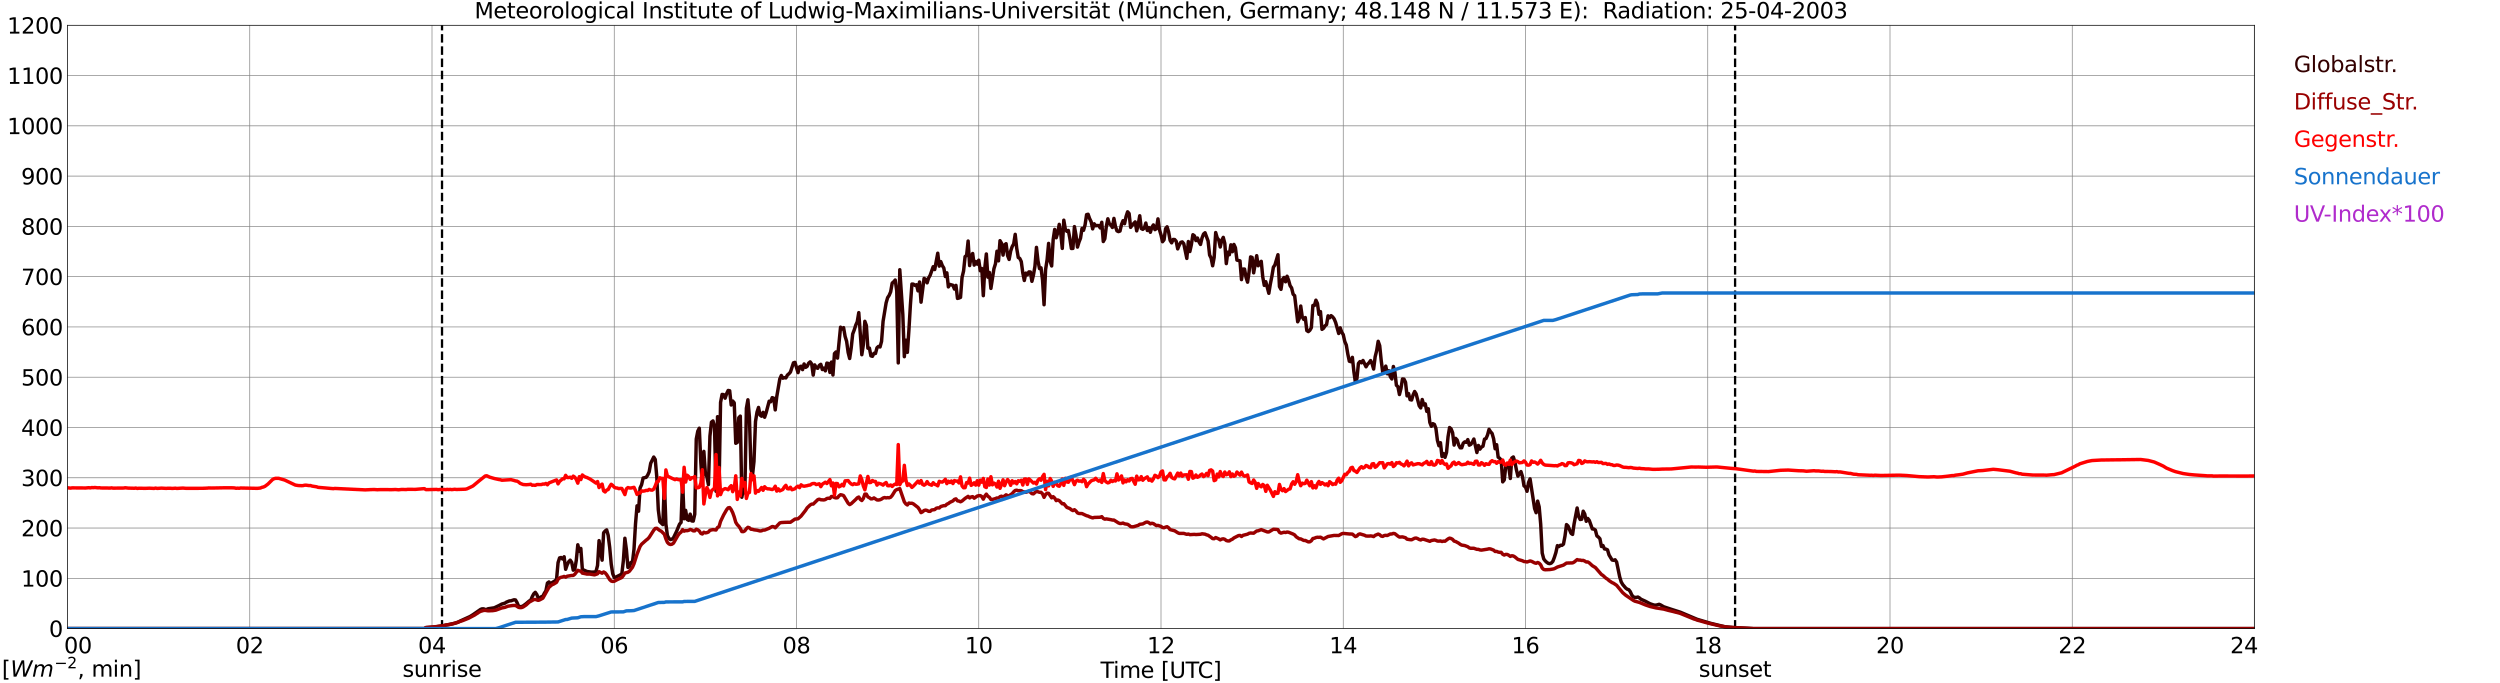 <?xml version="1.0" encoding="utf-8" standalone="no"?>
<!DOCTYPE svg PUBLIC "-//W3C//DTD SVG 1.1//EN"
  "http://www.w3.org/Graphics/SVG/1.1/DTD/svg11.dtd">
<svg xmlns:xlink="http://www.w3.org/1999/xlink" width="1085.4pt" height="296.64pt" viewBox="0 0 1085.4 296.64" xmlns="http://www.w3.org/2000/svg" version="1.1">
 <defs>
  <style type="text/css">*{stroke-linejoin: round; stroke-linecap: butt}</style>
 </defs>
 <g id="figure_1">
  <g id="patch_1">
   <path d="M 0 296.64 
L 1085.4 296.64 
L 1085.4 0 
L 0 0 
z
" style="fill: #ffffff"/>
  </g>
  <g id="axes_1">
   <g id="patch_2">
    <path d="M 29.306 272.909 
L 978.814 272.909 
L 978.814 10.976 
L 29.306 10.976 
z
" style="fill: #ffffff"/>
   </g>
   <g id="patch_3">
    <path d="M 978.814 272.909 
L 978.814 272.909 
L 978.814 10.976 
L 978.814 10.976 
z
" clip-path="url(#pf944e9c2c3)" style="fill: #d3d3d3; opacity: 0.25; stroke: #d3d3d3; stroke-linejoin: miter"/>
   </g>
   <g id="matplotlib.axis_1">
    <g id="xtick_1">
     <g id="line2d_1">
      <path d="M 29.306 272.909 
L 29.306 10.976 
" clip-path="url(#pf944e9c2c3)" style="fill: none; stroke: #808080; stroke-width: 0.3; stroke-linecap: square"/>
     </g>
     <g id="line2d_2"/>
     <g id="text_1">
      <!--    00 -->
      <g transform="translate(18.733 283.627) scale(0.095 -0.095)">
       <defs>
        <path id="DejaVuSans-20" transform="scale(0.016)"/>
        <path id="DejaVuSans-30" d="M 2034 4250 
Q 1547 4250 1301 3770 
Q 1056 3291 1056 2328 
Q 1056 1369 1301 889 
Q 1547 409 2034 409 
Q 2525 409 2770 889 
Q 3016 1369 3016 2328 
Q 3016 3291 2770 3770 
Q 2525 4250 2034 4250 
z
M 2034 4750 
Q 2819 4750 3233 4129 
Q 3647 3509 3647 2328 
Q 3647 1150 3233 529 
Q 2819 -91 2034 -91 
Q 1250 -91 836 529 
Q 422 1150 422 2328 
Q 422 3509 836 4129 
Q 1250 4750 2034 4750 
z
" transform="scale(0.016)"/>
       </defs>
       <use xlink:href="#DejaVuSans-20"/>
       <use xlink:href="#DejaVuSans-20" transform="translate(31.787 0)"/>
       <use xlink:href="#DejaVuSans-20" transform="translate(63.574 0)"/>
       <use xlink:href="#DejaVuSans-30" transform="translate(95.361 0)"/>
       <use xlink:href="#DejaVuSans-30" transform="translate(158.984 0)"/>
      </g>
     </g>
    </g>
    <g id="xtick_2">
     <g id="line2d_3">
      <path d="M 108.431 272.909 
L 108.431 10.976 
" clip-path="url(#pf944e9c2c3)" style="fill: none; stroke: #808080; stroke-width: 0.3; stroke-linecap: square"/>
     </g>
     <g id="line2d_4"/>
     <g id="text_2">
      <!-- 02 -->
      <g transform="translate(102.387 283.627) scale(0.095 -0.095)">
       <defs>
        <path id="DejaVuSans-32" d="M 1228 531 
L 3431 531 
L 3431 0 
L 469 0 
L 469 531 
Q 828 903 1448 1529 
Q 2069 2156 2228 2338 
Q 2531 2678 2651 2914 
Q 2772 3150 2772 3378 
Q 2772 3750 2511 3984 
Q 2250 4219 1831 4219 
Q 1534 4219 1204 4116 
Q 875 4013 500 3803 
L 500 4441 
Q 881 4594 1212 4672 
Q 1544 4750 1819 4750 
Q 2544 4750 2975 4387 
Q 3406 4025 3406 3419 
Q 3406 3131 3298 2873 
Q 3191 2616 2906 2266 
Q 2828 2175 2409 1742 
Q 1991 1309 1228 531 
z
" transform="scale(0.016)"/>
       </defs>
       <use xlink:href="#DejaVuSans-30"/>
       <use xlink:href="#DejaVuSans-32" transform="translate(63.623 0)"/>
      </g>
     </g>
    </g>
    <g id="xtick_3">
     <g id="line2d_5">
      <path d="M 187.557 272.909 
L 187.557 10.976 
" clip-path="url(#pf944e9c2c3)" style="fill: none; stroke: #808080; stroke-width: 0.3; stroke-linecap: square"/>
     </g>
     <g id="line2d_6"/>
     <g id="text_3">
      <!-- 04 -->
      <g transform="translate(181.513 283.627) scale(0.095 -0.095)">
       <defs>
        <path id="DejaVuSans-34" d="M 2419 4116 
L 825 1625 
L 2419 1625 
L 2419 4116 
z
M 2253 4666 
L 3047 4666 
L 3047 1625 
L 3713 1625 
L 3713 1100 
L 3047 1100 
L 3047 0 
L 2419 0 
L 2419 1100 
L 313 1100 
L 313 1709 
L 2253 4666 
z
" transform="scale(0.016)"/>
       </defs>
       <use xlink:href="#DejaVuSans-30"/>
       <use xlink:href="#DejaVuSans-34" transform="translate(63.623 0)"/>
      </g>
     </g>
    </g>
    <g id="xtick_4">
     <g id="line2d_7">
      <path d="M 266.683 272.909 
L 266.683 10.976 
" clip-path="url(#pf944e9c2c3)" style="fill: none; stroke: #808080; stroke-width: 0.3; stroke-linecap: square"/>
     </g>
     <g id="line2d_8"/>
     <g id="text_4">
      <!-- 06 -->
      <g transform="translate(260.638 283.627) scale(0.095 -0.095)">
       <defs>
        <path id="DejaVuSans-36" d="M 2113 2584 
Q 1688 2584 1439 2293 
Q 1191 2003 1191 1497 
Q 1191 994 1439 701 
Q 1688 409 2113 409 
Q 2538 409 2786 701 
Q 3034 994 3034 1497 
Q 3034 2003 2786 2293 
Q 2538 2584 2113 2584 
z
M 3366 4563 
L 3366 3988 
Q 3128 4100 2886 4159 
Q 2644 4219 2406 4219 
Q 1781 4219 1451 3797 
Q 1122 3375 1075 2522 
Q 1259 2794 1537 2939 
Q 1816 3084 2150 3084 
Q 2853 3084 3261 2657 
Q 3669 2231 3669 1497 
Q 3669 778 3244 343 
Q 2819 -91 2113 -91 
Q 1303 -91 875 529 
Q 447 1150 447 2328 
Q 447 3434 972 4092 
Q 1497 4750 2381 4750 
Q 2619 4750 2861 4703 
Q 3103 4656 3366 4563 
z
" transform="scale(0.016)"/>
       </defs>
       <use xlink:href="#DejaVuSans-30"/>
       <use xlink:href="#DejaVuSans-36" transform="translate(63.623 0)"/>
      </g>
     </g>
    </g>
    <g id="xtick_5">
     <g id="line2d_9">
      <path d="M 345.808 272.909 
L 345.808 10.976 
" clip-path="url(#pf944e9c2c3)" style="fill: none; stroke: #808080; stroke-width: 0.3; stroke-linecap: square"/>
     </g>
     <g id="line2d_10"/>
     <g id="text_5">
      <!-- 08 -->
      <g transform="translate(339.764 283.627) scale(0.095 -0.095)">
       <defs>
        <path id="DejaVuSans-38" d="M 2034 2216 
Q 1584 2216 1326 1975 
Q 1069 1734 1069 1313 
Q 1069 891 1326 650 
Q 1584 409 2034 409 
Q 2484 409 2743 651 
Q 3003 894 3003 1313 
Q 3003 1734 2745 1975 
Q 2488 2216 2034 2216 
z
M 1403 2484 
Q 997 2584 770 2862 
Q 544 3141 544 3541 
Q 544 4100 942 4425 
Q 1341 4750 2034 4750 
Q 2731 4750 3128 4425 
Q 3525 4100 3525 3541 
Q 3525 3141 3298 2862 
Q 3072 2584 2669 2484 
Q 3125 2378 3379 2068 
Q 3634 1759 3634 1313 
Q 3634 634 3220 271 
Q 2806 -91 2034 -91 
Q 1263 -91 848 271 
Q 434 634 434 1313 
Q 434 1759 690 2068 
Q 947 2378 1403 2484 
z
M 1172 3481 
Q 1172 3119 1398 2916 
Q 1625 2713 2034 2713 
Q 2441 2713 2670 2916 
Q 2900 3119 2900 3481 
Q 2900 3844 2670 4047 
Q 2441 4250 2034 4250 
Q 1625 4250 1398 4047 
Q 1172 3844 1172 3481 
z
" transform="scale(0.016)"/>
       </defs>
       <use xlink:href="#DejaVuSans-30"/>
       <use xlink:href="#DejaVuSans-38" transform="translate(63.623 0)"/>
      </g>
     </g>
    </g>
    <g id="xtick_6">
     <g id="line2d_11">
      <path d="M 424.934 272.909 
L 424.934 10.976 
" clip-path="url(#pf944e9c2c3)" style="fill: none; stroke: #808080; stroke-width: 0.3; stroke-linecap: square"/>
     </g>
     <g id="line2d_12"/>
     <g id="text_6">
      <!-- 10 -->
      <g transform="translate(418.89 283.627) scale(0.095 -0.095)">
       <defs>
        <path id="DejaVuSans-31" d="M 794 531 
L 1825 531 
L 1825 4091 
L 703 3866 
L 703 4441 
L 1819 4666 
L 2450 4666 
L 2450 531 
L 3481 531 
L 3481 0 
L 794 0 
L 794 531 
z
" transform="scale(0.016)"/>
       </defs>
       <use xlink:href="#DejaVuSans-31"/>
       <use xlink:href="#DejaVuSans-30" transform="translate(63.623 0)"/>
      </g>
     </g>
    </g>
    <g id="xtick_7">
     <g id="line2d_13">
      <path d="M 504.06 272.909 
L 504.06 10.976 
" clip-path="url(#pf944e9c2c3)" style="fill: none; stroke: #808080; stroke-width: 0.3; stroke-linecap: square"/>
     </g>
     <g id="line2d_14"/>
     <g id="text_7">
      <!-- 12 -->
      <g transform="translate(498.015 283.627) scale(0.095 -0.095)">
       <use xlink:href="#DejaVuSans-31"/>
       <use xlink:href="#DejaVuSans-32" transform="translate(63.623 0)"/>
      </g>
     </g>
    </g>
    <g id="xtick_8">
     <g id="line2d_15">
      <path d="M 583.185 272.909 
L 583.185 10.976 
" clip-path="url(#pf944e9c2c3)" style="fill: none; stroke: #808080; stroke-width: 0.3; stroke-linecap: square"/>
     </g>
     <g id="line2d_16"/>
     <g id="text_8">
      <!-- 14 -->
      <g transform="translate(577.141 283.627) scale(0.095 -0.095)">
       <use xlink:href="#DejaVuSans-31"/>
       <use xlink:href="#DejaVuSans-34" transform="translate(63.623 0)"/>
      </g>
     </g>
    </g>
    <g id="xtick_9">
     <g id="line2d_17">
      <path d="M 662.311 272.909 
L 662.311 10.976 
" clip-path="url(#pf944e9c2c3)" style="fill: none; stroke: #808080; stroke-width: 0.3; stroke-linecap: square"/>
     </g>
     <g id="line2d_18"/>
     <g id="text_9">
      <!-- 16 -->
      <g transform="translate(656.267 283.627) scale(0.095 -0.095)">
       <use xlink:href="#DejaVuSans-31"/>
       <use xlink:href="#DejaVuSans-36" transform="translate(63.623 0)"/>
      </g>
     </g>
    </g>
    <g id="xtick_10">
     <g id="line2d_19">
      <path d="M 741.437 272.909 
L 741.437 10.976 
" clip-path="url(#pf944e9c2c3)" style="fill: none; stroke: #808080; stroke-width: 0.3; stroke-linecap: square"/>
     </g>
     <g id="line2d_20"/>
     <g id="text_10">
      <!-- 18 -->
      <g transform="translate(735.392 283.627) scale(0.095 -0.095)">
       <use xlink:href="#DejaVuSans-31"/>
       <use xlink:href="#DejaVuSans-38" transform="translate(63.623 0)"/>
      </g>
     </g>
    </g>
    <g id="xtick_11">
     <g id="line2d_21">
      <path d="M 820.562 272.909 
L 820.562 10.976 
" clip-path="url(#pf944e9c2c3)" style="fill: none; stroke: #808080; stroke-width: 0.3; stroke-linecap: square"/>
     </g>
     <g id="line2d_22"/>
     <g id="text_11">
      <!-- 20 -->
      <g transform="translate(814.518 283.627) scale(0.095 -0.095)">
       <use xlink:href="#DejaVuSans-32"/>
       <use xlink:href="#DejaVuSans-30" transform="translate(63.623 0)"/>
      </g>
     </g>
    </g>
    <g id="xtick_12">
     <g id="line2d_23">
      <path d="M 899.688 272.909 
L 899.688 10.976 
" clip-path="url(#pf944e9c2c3)" style="fill: none; stroke: #808080; stroke-width: 0.3; stroke-linecap: square"/>
     </g>
     <g id="line2d_24"/>
     <g id="text_12">
      <!-- 22 -->
      <g transform="translate(893.644 283.627) scale(0.095 -0.095)">
       <use xlink:href="#DejaVuSans-32"/>
       <use xlink:href="#DejaVuSans-32" transform="translate(63.623 0)"/>
      </g>
     </g>
    </g>
    <g id="xtick_13">
     <g id="line2d_25">
      <path d="M 978.814 272.909 
L 978.814 10.976 
" clip-path="url(#pf944e9c2c3)" style="fill: none; stroke: #808080; stroke-width: 0.3; stroke-linecap: square"/>
     </g>
     <g id="line2d_26"/>
     <g id="text_13">
      <!-- 24    -->
      <g transform="translate(968.241 283.627) scale(0.095 -0.095)">
       <use xlink:href="#DejaVuSans-32"/>
       <use xlink:href="#DejaVuSans-34" transform="translate(63.623 0)"/>
       <use xlink:href="#DejaVuSans-20" transform="translate(127.246 0)"/>
       <use xlink:href="#DejaVuSans-20" transform="translate(159.033 0)"/>
       <use xlink:href="#DejaVuSans-20" transform="translate(190.82 0)"/>
      </g>
     </g>
    </g>
    <g id="text_14">
     <!-- Time [UTC] -->
     <g transform="translate(477.806 294.322) scale(0.095 -0.095)">
      <defs>
       <path id="DejaVuSans-54" d="M -19 4666 
L 3928 4666 
L 3928 4134 
L 2272 4134 
L 2272 0 
L 1638 0 
L 1638 4134 
L -19 4134 
L -19 4666 
z
" transform="scale(0.016)"/>
       <path id="DejaVuSans-69" d="M 603 3500 
L 1178 3500 
L 1178 0 
L 603 0 
L 603 3500 
z
M 603 4863 
L 1178 4863 
L 1178 4134 
L 603 4134 
L 603 4863 
z
" transform="scale(0.016)"/>
       <path id="DejaVuSans-6d" d="M 3328 2828 
Q 3544 3216 3844 3400 
Q 4144 3584 4550 3584 
Q 5097 3584 5394 3201 
Q 5691 2819 5691 2113 
L 5691 0 
L 5113 0 
L 5113 2094 
Q 5113 2597 4934 2840 
Q 4756 3084 4391 3084 
Q 3944 3084 3684 2787 
Q 3425 2491 3425 1978 
L 3425 0 
L 2847 0 
L 2847 2094 
Q 2847 2600 2669 2842 
Q 2491 3084 2119 3084 
Q 1678 3084 1418 2786 
Q 1159 2488 1159 1978 
L 1159 0 
L 581 0 
L 581 3500 
L 1159 3500 
L 1159 2956 
Q 1356 3278 1631 3431 
Q 1906 3584 2284 3584 
Q 2666 3584 2933 3390 
Q 3200 3197 3328 2828 
z
" transform="scale(0.016)"/>
       <path id="DejaVuSans-65" d="M 3597 1894 
L 3597 1613 
L 953 1613 
Q 991 1019 1311 708 
Q 1631 397 2203 397 
Q 2534 397 2845 478 
Q 3156 559 3463 722 
L 3463 178 
Q 3153 47 2828 -22 
Q 2503 -91 2169 -91 
Q 1331 -91 842 396 
Q 353 884 353 1716 
Q 353 2575 817 3079 
Q 1281 3584 2069 3584 
Q 2775 3584 3186 3129 
Q 3597 2675 3597 1894 
z
M 3022 2063 
Q 3016 2534 2758 2815 
Q 2500 3097 2075 3097 
Q 1594 3097 1305 2825 
Q 1016 2553 972 2059 
L 3022 2063 
z
" transform="scale(0.016)"/>
       <path id="DejaVuSans-5b" d="M 550 4863 
L 1875 4863 
L 1875 4416 
L 1125 4416 
L 1125 -397 
L 1875 -397 
L 1875 -844 
L 550 -844 
L 550 4863 
z
" transform="scale(0.016)"/>
       <path id="DejaVuSans-55" d="M 556 4666 
L 1191 4666 
L 1191 1831 
Q 1191 1081 1462 751 
Q 1734 422 2344 422 
Q 2950 422 3222 751 
Q 3494 1081 3494 1831 
L 3494 4666 
L 4128 4666 
L 4128 1753 
Q 4128 841 3676 375 
Q 3225 -91 2344 -91 
Q 1459 -91 1007 375 
Q 556 841 556 1753 
L 556 4666 
z
" transform="scale(0.016)"/>
       <path id="DejaVuSans-43" d="M 4122 4306 
L 4122 3641 
Q 3803 3938 3442 4084 
Q 3081 4231 2675 4231 
Q 1875 4231 1450 3742 
Q 1025 3253 1025 2328 
Q 1025 1406 1450 917 
Q 1875 428 2675 428 
Q 3081 428 3442 575 
Q 3803 722 4122 1019 
L 4122 359 
Q 3791 134 3420 21 
Q 3050 -91 2638 -91 
Q 1578 -91 968 557 
Q 359 1206 359 2328 
Q 359 3453 968 4101 
Q 1578 4750 2638 4750 
Q 3056 4750 3426 4639 
Q 3797 4528 4122 4306 
z
" transform="scale(0.016)"/>
       <path id="DejaVuSans-5d" d="M 1947 4863 
L 1947 -844 
L 622 -844 
L 622 -397 
L 1369 -397 
L 1369 4416 
L 622 4416 
L 622 4863 
L 1947 4863 
z
" transform="scale(0.016)"/>
      </defs>
      <use xlink:href="#DejaVuSans-54"/>
      <use xlink:href="#DejaVuSans-69" transform="translate(57.959 0)"/>
      <use xlink:href="#DejaVuSans-6d" transform="translate(85.742 0)"/>
      <use xlink:href="#DejaVuSans-65" transform="translate(183.154 0)"/>
      <use xlink:href="#DejaVuSans-20" transform="translate(244.678 0)"/>
      <use xlink:href="#DejaVuSans-5b" transform="translate(276.465 0)"/>
      <use xlink:href="#DejaVuSans-55" transform="translate(315.479 0)"/>
      <use xlink:href="#DejaVuSans-54" transform="translate(388.672 0)"/>
      <use xlink:href="#DejaVuSans-43" transform="translate(443.881 0)"/>
      <use xlink:href="#DejaVuSans-5d" transform="translate(513.705 0)"/>
     </g>
    </g>
   </g>
   <g id="matplotlib.axis_2">
    <g id="ytick_1">
     <g id="line2d_27">
      <path d="M 29.306 272.909 
L 978.814 272.909 
" clip-path="url(#pf944e9c2c3)" style="fill: none; stroke: #808080; stroke-width: 0.3; stroke-linecap: square"/>
     </g>
     <g id="line2d_28"/>
     <g id="text_15">
      <!-- 0 -->
      <g transform="translate(21.261 276.518) scale(0.095 -0.095)">
       <use xlink:href="#DejaVuSans-30"/>
      </g>
     </g>
    </g>
    <g id="ytick_2">
     <g id="line2d_29">
      <path d="M 29.306 251.081 
L 978.814 251.081 
" clip-path="url(#pf944e9c2c3)" style="fill: none; stroke: #808080; stroke-width: 0.3; stroke-linecap: square"/>
     </g>
     <g id="line2d_30"/>
     <g id="text_16">
      <!-- 100 -->
      <g transform="translate(9.173 254.69) scale(0.095 -0.095)">
       <use xlink:href="#DejaVuSans-31"/>
       <use xlink:href="#DejaVuSans-30" transform="translate(63.623 0)"/>
       <use xlink:href="#DejaVuSans-30" transform="translate(127.246 0)"/>
      </g>
     </g>
    </g>
    <g id="ytick_3">
     <g id="line2d_31">
      <path d="M 29.306 229.253 
L 978.814 229.253 
" clip-path="url(#pf944e9c2c3)" style="fill: none; stroke: #808080; stroke-width: 0.3; stroke-linecap: square"/>
     </g>
     <g id="line2d_32"/>
     <g id="text_17">
      <!-- 200 -->
      <g transform="translate(9.173 232.863) scale(0.095 -0.095)">
       <use xlink:href="#DejaVuSans-32"/>
       <use xlink:href="#DejaVuSans-30" transform="translate(63.623 0)"/>
       <use xlink:href="#DejaVuSans-30" transform="translate(127.246 0)"/>
      </g>
     </g>
    </g>
    <g id="ytick_4">
     <g id="line2d_33">
      <path d="M 29.306 207.426 
L 978.814 207.426 
" clip-path="url(#pf944e9c2c3)" style="fill: none; stroke: #808080; stroke-width: 0.3; stroke-linecap: square"/>
     </g>
     <g id="line2d_34"/>
     <g id="text_18">
      <!-- 300 -->
      <g transform="translate(9.173 211.035) scale(0.095 -0.095)">
       <defs>
        <path id="DejaVuSans-33" d="M 2597 2516 
Q 3050 2419 3304 2112 
Q 3559 1806 3559 1356 
Q 3559 666 3084 287 
Q 2609 -91 1734 -91 
Q 1441 -91 1130 -33 
Q 819 25 488 141 
L 488 750 
Q 750 597 1062 519 
Q 1375 441 1716 441 
Q 2309 441 2620 675 
Q 2931 909 2931 1356 
Q 2931 1769 2642 2001 
Q 2353 2234 1838 2234 
L 1294 2234 
L 1294 2753 
L 1863 2753 
Q 2328 2753 2575 2939 
Q 2822 3125 2822 3475 
Q 2822 3834 2567 4026 
Q 2313 4219 1838 4219 
Q 1578 4219 1281 4162 
Q 984 4106 628 3988 
L 628 4550 
Q 988 4650 1302 4700 
Q 1616 4750 1894 4750 
Q 2613 4750 3031 4423 
Q 3450 4097 3450 3541 
Q 3450 3153 3228 2886 
Q 3006 2619 2597 2516 
z
" transform="scale(0.016)"/>
       </defs>
       <use xlink:href="#DejaVuSans-33"/>
       <use xlink:href="#DejaVuSans-30" transform="translate(63.623 0)"/>
       <use xlink:href="#DejaVuSans-30" transform="translate(127.246 0)"/>
      </g>
     </g>
    </g>
    <g id="ytick_5">
     <g id="line2d_35">
      <path d="M 29.306 185.598 
L 978.814 185.598 
" clip-path="url(#pf944e9c2c3)" style="fill: none; stroke: #808080; stroke-width: 0.3; stroke-linecap: square"/>
     </g>
     <g id="line2d_36"/>
     <g id="text_19">
      <!-- 400 -->
      <g transform="translate(9.173 189.207) scale(0.095 -0.095)">
       <use xlink:href="#DejaVuSans-34"/>
       <use xlink:href="#DejaVuSans-30" transform="translate(63.623 0)"/>
       <use xlink:href="#DejaVuSans-30" transform="translate(127.246 0)"/>
      </g>
     </g>
    </g>
    <g id="ytick_6">
     <g id="line2d_37">
      <path d="M 29.306 163.77 
L 978.814 163.77 
" clip-path="url(#pf944e9c2c3)" style="fill: none; stroke: #808080; stroke-width: 0.3; stroke-linecap: square"/>
     </g>
     <g id="line2d_38"/>
     <g id="text_20">
      <!-- 500 -->
      <g transform="translate(9.173 167.379) scale(0.095 -0.095)">
       <defs>
        <path id="DejaVuSans-35" d="M 691 4666 
L 3169 4666 
L 3169 4134 
L 1269 4134 
L 1269 2991 
Q 1406 3038 1543 3061 
Q 1681 3084 1819 3084 
Q 2600 3084 3056 2656 
Q 3513 2228 3513 1497 
Q 3513 744 3044 326 
Q 2575 -91 1722 -91 
Q 1428 -91 1123 -41 
Q 819 9 494 109 
L 494 744 
Q 775 591 1075 516 
Q 1375 441 1709 441 
Q 2250 441 2565 725 
Q 2881 1009 2881 1497 
Q 2881 1984 2565 2268 
Q 2250 2553 1709 2553 
Q 1456 2553 1204 2497 
Q 953 2441 691 2322 
L 691 4666 
z
" transform="scale(0.016)"/>
       </defs>
       <use xlink:href="#DejaVuSans-35"/>
       <use xlink:href="#DejaVuSans-30" transform="translate(63.623 0)"/>
       <use xlink:href="#DejaVuSans-30" transform="translate(127.246 0)"/>
      </g>
     </g>
    </g>
    <g id="ytick_7">
     <g id="line2d_39">
      <path d="M 29.306 141.942 
L 978.814 141.942 
" clip-path="url(#pf944e9c2c3)" style="fill: none; stroke: #808080; stroke-width: 0.3; stroke-linecap: square"/>
     </g>
     <g id="line2d_40"/>
     <g id="text_21">
      <!-- 600 -->
      <g transform="translate(9.173 145.551) scale(0.095 -0.095)">
       <use xlink:href="#DejaVuSans-36"/>
       <use xlink:href="#DejaVuSans-30" transform="translate(63.623 0)"/>
       <use xlink:href="#DejaVuSans-30" transform="translate(127.246 0)"/>
      </g>
     </g>
    </g>
    <g id="ytick_8">
     <g id="line2d_41">
      <path d="M 29.306 120.114 
L 978.814 120.114 
" clip-path="url(#pf944e9c2c3)" style="fill: none; stroke: #808080; stroke-width: 0.3; stroke-linecap: square"/>
     </g>
     <g id="line2d_42"/>
     <g id="text_22">
      <!-- 700 -->
      <g transform="translate(9.173 123.724) scale(0.095 -0.095)">
       <defs>
        <path id="DejaVuSans-37" d="M 525 4666 
L 3525 4666 
L 3525 4397 
L 1831 0 
L 1172 0 
L 2766 4134 
L 525 4134 
L 525 4666 
z
" transform="scale(0.016)"/>
       </defs>
       <use xlink:href="#DejaVuSans-37"/>
       <use xlink:href="#DejaVuSans-30" transform="translate(63.623 0)"/>
       <use xlink:href="#DejaVuSans-30" transform="translate(127.246 0)"/>
      </g>
     </g>
    </g>
    <g id="ytick_9">
     <g id="line2d_43">
      <path d="M 29.306 98.287 
L 978.814 98.287 
" clip-path="url(#pf944e9c2c3)" style="fill: none; stroke: #808080; stroke-width: 0.3; stroke-linecap: square"/>
     </g>
     <g id="line2d_44"/>
     <g id="text_23">
      <!-- 800 -->
      <g transform="translate(9.173 101.896) scale(0.095 -0.095)">
       <use xlink:href="#DejaVuSans-38"/>
       <use xlink:href="#DejaVuSans-30" transform="translate(63.623 0)"/>
       <use xlink:href="#DejaVuSans-30" transform="translate(127.246 0)"/>
      </g>
     </g>
    </g>
    <g id="ytick_10">
     <g id="line2d_45">
      <path d="M 29.306 76.459 
L 978.814 76.459 
" clip-path="url(#pf944e9c2c3)" style="fill: none; stroke: #808080; stroke-width: 0.3; stroke-linecap: square"/>
     </g>
     <g id="line2d_46"/>
     <g id="text_24">
      <!-- 900 -->
      <g transform="translate(9.173 80.068) scale(0.095 -0.095)">
       <defs>
        <path id="DejaVuSans-39" d="M 703 97 
L 703 672 
Q 941 559 1184 500 
Q 1428 441 1663 441 
Q 2288 441 2617 861 
Q 2947 1281 2994 2138 
Q 2813 1869 2534 1725 
Q 2256 1581 1919 1581 
Q 1219 1581 811 2004 
Q 403 2428 403 3163 
Q 403 3881 828 4315 
Q 1253 4750 1959 4750 
Q 2769 4750 3195 4129 
Q 3622 3509 3622 2328 
Q 3622 1225 3098 567 
Q 2575 -91 1691 -91 
Q 1453 -91 1209 -44 
Q 966 3 703 97 
z
M 1959 2075 
Q 2384 2075 2632 2365 
Q 2881 2656 2881 3163 
Q 2881 3666 2632 3958 
Q 2384 4250 1959 4250 
Q 1534 4250 1286 3958 
Q 1038 3666 1038 3163 
Q 1038 2656 1286 2365 
Q 1534 2075 1959 2075 
z
" transform="scale(0.016)"/>
       </defs>
       <use xlink:href="#DejaVuSans-39"/>
       <use xlink:href="#DejaVuSans-30" transform="translate(63.623 0)"/>
       <use xlink:href="#DejaVuSans-30" transform="translate(127.246 0)"/>
      </g>
     </g>
    </g>
    <g id="ytick_11">
     <g id="line2d_47">
      <path d="M 29.306 54.631 
L 978.814 54.631 
" clip-path="url(#pf944e9c2c3)" style="fill: none; stroke: #808080; stroke-width: 0.3; stroke-linecap: square"/>
     </g>
     <g id="line2d_48"/>
     <g id="text_25">
      <!-- 1000 -->
      <g transform="translate(3.128 58.24) scale(0.095 -0.095)">
       <use xlink:href="#DejaVuSans-31"/>
       <use xlink:href="#DejaVuSans-30" transform="translate(63.623 0)"/>
       <use xlink:href="#DejaVuSans-30" transform="translate(127.246 0)"/>
       <use xlink:href="#DejaVuSans-30" transform="translate(190.869 0)"/>
      </g>
     </g>
    </g>
    <g id="ytick_12">
     <g id="line2d_49">
      <path d="M 29.306 32.803 
L 978.814 32.803 
" clip-path="url(#pf944e9c2c3)" style="fill: none; stroke: #808080; stroke-width: 0.3; stroke-linecap: square"/>
     </g>
     <g id="line2d_50"/>
     <g id="text_26">
      <!-- 1100 -->
      <g transform="translate(3.128 36.413) scale(0.095 -0.095)">
       <use xlink:href="#DejaVuSans-31"/>
       <use xlink:href="#DejaVuSans-31" transform="translate(63.623 0)"/>
       <use xlink:href="#DejaVuSans-30" transform="translate(127.246 0)"/>
       <use xlink:href="#DejaVuSans-30" transform="translate(190.869 0)"/>
      </g>
     </g>
    </g>
    <g id="ytick_13">
     <g id="line2d_51">
      <path d="M 29.306 10.976 
L 978.814 10.976 
" clip-path="url(#pf944e9c2c3)" style="fill: none; stroke: #808080; stroke-width: 0.3; stroke-linecap: square"/>
     </g>
     <g id="line2d_52"/>
     <g id="text_27">
      <!-- 1200 -->
      <g transform="translate(3.128 14.585) scale(0.095 -0.095)">
       <use xlink:href="#DejaVuSans-31"/>
       <use xlink:href="#DejaVuSans-32" transform="translate(63.623 0)"/>
       <use xlink:href="#DejaVuSans-30" transform="translate(127.246 0)"/>
       <use xlink:href="#DejaVuSans-30" transform="translate(190.869 0)"/>
      </g>
     </g>
    </g>
   </g>
   <g id="line2d_53">
    <path d="M 191.909 272.909 
L 191.909 10.976 
" clip-path="url(#pf944e9c2c3)" style="fill: none; stroke-dasharray: 3.7,1.6; stroke-dashoffset: 0; stroke: #000000"/>
   </g>
   <g id="line2d_54">
    <path d="M 753.306 272.909 
L 753.306 10.976 
" clip-path="url(#pf944e9c2c3)" style="fill: none; stroke-dasharray: 3.7,1.6; stroke-dashoffset: 0; stroke: #000000"/>
   </g>
   <g id="line2d_55">
    <path d="M 29.306 272.909 
L 184.26 272.909 
L 184.92 272.52 
L 186.898 272.357 
L 188.217 272.274 
L 192.173 271.702 
L 197.448 270.595 
L 198.767 270.145 
L 200.085 269.488 
L 204.042 267.688 
L 205.36 266.869 
L 208.657 264.575 
L 209.317 264.328 
L 209.976 264.328 
L 210.635 264.616 
L 211.295 264.575 
L 211.954 264.289 
L 214.592 263.879 
L 216.57 262.938 
L 217.889 262.242 
L 219.207 261.873 
L 219.867 261.421 
L 221.186 260.888 
L 221.845 260.849 
L 223.164 260.397 
L 223.823 260.48 
L 224.482 261.626 
L 225.142 263.182 
L 225.801 263.388 
L 226.461 263.346 
L 227.12 263.06 
L 228.439 262.078 
L 229.757 260.93 
L 230.417 260.602 
L 231.076 259.046 
L 231.736 257.817 
L 232.395 257.162 
L 233.054 258.105 
L 233.714 259.701 
L 234.373 259.498 
L 235.033 259.087 
L 235.692 258.841 
L 236.351 257.531 
L 237.011 256.507 
L 237.67 253.148 
L 238.329 252.657 
L 238.989 253.395 
L 240.967 252.166 
L 241.626 251.594 
L 242.286 244.262 
L 242.945 242.215 
L 243.604 242.051 
L 244.264 242.706 
L 244.923 241.723 
L 245.583 247.17 
L 246.242 245.244 
L 246.901 243.893 
L 247.561 243.197 
L 248.22 244.181 
L 248.88 247.538 
L 249.539 247.294 
L 250.198 243.28 
L 250.858 236.522 
L 251.517 239.349 
L 252.176 238.12 
L 252.836 247.211 
L 254.814 248.112 
L 256.792 248.398 
L 258.111 248.357 
L 258.77 248.071 
L 259.43 245.491 
L 260.089 234.721 
L 261.408 243.197 
L 262.067 231.32 
L 262.726 230.543 
L 263.386 230.052 
L 264.045 232.427 
L 264.705 237.67 
L 265.364 244.917 
L 266.023 249.095 
L 266.683 250.734 
L 267.342 250.568 
L 269.32 249.586 
L 269.98 249.095 
L 270.639 243.444 
L 271.298 233.697 
L 271.958 238.652 
L 272.617 246.351 
L 273.277 246.024 
L 273.936 244.181 
L 274.595 244.057 
L 275.255 238.447 
L 275.914 227.431 
L 276.573 219.61 
L 277.233 221.943 
L 277.892 211.87 
L 278.552 210.436 
L 279.211 207.528 
L 280.53 207.242 
L 281.189 206.299 
L 281.849 204.826 
L 282.508 201.139 
L 283.827 198.437 
L 284.486 199.502 
L 285.145 206.996 
L 285.805 221.288 
L 286.464 226.49 
L 287.783 227.758 
L 288.442 209.248 
L 289.102 227.514 
L 289.761 232.51 
L 290.42 233.737 
L 291.08 234.269 
L 291.739 234.106 
L 292.399 233.492 
L 293.717 230.748 
L 295.036 227.553 
L 295.696 226.817 
L 296.355 208.921 
L 297.014 225.22 
L 297.674 221.574 
L 298.333 225.547 
L 298.992 225.916 
L 299.652 223.214 
L 300.311 226.16 
L 300.971 226.243 
L 301.63 223.253 
L 302.289 190.614 
L 302.949 187.215 
L 303.608 185.906 
L 304.267 200.648 
L 304.927 210.763 
L 305.586 195.979 
L 306.246 205.481 
L 306.905 206.954 
L 307.564 210.394 
L 308.224 189.346 
L 308.883 183.284 
L 309.543 182.751 
L 310.202 185.085 
L 310.861 213.302 
L 311.521 180.909 
L 312.18 211.582 
L 312.839 174.725 
L 313.499 171.244 
L 314.158 171.327 
L 314.818 172.881 
L 315.477 170.916 
L 316.136 169.524 
L 316.796 169.646 
L 317.455 175.83 
L 318.114 174.11 
L 318.774 174.889 
L 319.433 192.458 
L 320.093 192.089 
L 320.752 181.359 
L 321.411 180.663 
L 322.071 215.882 
L 322.73 212.361 
L 323.39 213.998 
L 324.049 177.264 
L 324.708 173.577 
L 325.368 181.114 
L 326.027 203.555 
L 326.686 206.504 
L 327.346 200.362 
L 328.005 183.037 
L 328.665 178.942 
L 329.324 176.895 
L 329.983 180.213 
L 330.643 180.704 
L 331.302 179.025 
L 331.961 181.154 
L 332.621 179.189 
L 333.94 174.193 
L 334.599 174.437 
L 335.258 172.636 
L 335.918 172.881 
L 336.577 177.96 
L 337.236 172.226 
L 338.555 164.527 
L 339.215 163.013 
L 339.874 164.2 
L 340.533 163.953 
L 341.193 164.078 
L 341.852 162.849 
L 342.512 162.275 
L 343.171 161.537 
L 344.49 157.525 
L 345.149 157.32 
L 346.468 161.784 
L 347.127 159.287 
L 347.787 158.998 
L 348.446 160.474 
L 349.105 158.016 
L 349.765 159.49 
L 350.424 159.081 
L 351.083 157.689 
L 351.743 157.115 
L 352.402 158.016 
L 353.062 162.849 
L 353.721 158.427 
L 354.38 159.653 
L 355.04 159.9 
L 355.699 158.63 
L 356.359 158.18 
L 357.018 160.433 
L 357.677 159.817 
L 358.337 161.007 
L 358.996 157.647 
L 359.655 157.811 
L 360.315 161.703 
L 360.974 157.198 
L 361.634 162.807 
L 362.293 153.511 
L 362.952 152.815 
L 363.612 155.478 
L 364.93 142.045 
L 365.59 142.863 
L 366.249 142.25 
L 366.909 146.059 
L 367.568 148.187 
L 368.227 153.02 
L 368.887 155.641 
L 369.546 151.136 
L 370.206 144.994 
L 370.865 143.274 
L 371.524 141.185 
L 372.184 139.67 
L 372.843 135.739 
L 374.162 154.002 
L 374.821 149.702 
L 375.481 139.506 
L 376.14 141.307 
L 376.799 151.178 
L 377.459 151.136 
L 378.118 154.493 
L 378.777 154.698 
L 379.437 153.389 
L 380.096 153.469 
L 380.756 150.972 
L 381.415 150.398 
L 382.074 150.645 
L 382.734 148.229 
L 383.393 139.506 
L 384.712 131.519 
L 385.371 129.225 
L 386.031 128.243 
L 386.69 126.687 
L 387.349 122.919 
L 388.009 122.345 
L 388.668 121.568 
L 389.328 126.279 
L 389.987 157.567 
L 390.646 117.104 
L 391.965 136.516 
L 392.624 154.862 
L 393.284 147.696 
L 393.943 152.978 
L 394.603 143.479 
L 395.262 132.338 
L 395.921 123.33 
L 396.581 123.371 
L 397.24 123.902 
L 397.899 123.616 
L 398.559 126.279 
L 399.218 122.428 
L 399.878 131.192 
L 401.196 120.872 
L 401.856 121.241 
L 402.515 122.797 
L 403.175 120.667 
L 403.834 119.521 
L 405.153 115.795 
L 405.812 117.021 
L 407.131 109.938 
L 407.79 115.548 
L 408.45 113.581 
L 409.109 115.301 
L 409.768 116.367 
L 410.428 120.053 
L 411.087 118.456 
L 411.746 124.559 
L 412.406 123.493 
L 413.725 123.862 
L 414.384 125.499 
L 415.043 123.902 
L 415.703 129.555 
L 416.362 129.391 
L 417.022 129.103 
L 417.681 120.422 
L 418.34 117.679 
L 419 111.412 
L 419.659 110.879 
L 420.318 104.654 
L 420.978 115.301 
L 421.637 111.37 
L 422.297 110.061 
L 422.956 115.098 
L 423.615 113.542 
L 424.275 114.688 
L 424.934 112.968 
L 425.593 117.554 
L 426.253 116.572 
L 426.912 128.365 
L 427.572 116.244 
L 428.231 110.266 
L 428.89 120.339 
L 429.55 118.292 
L 430.209 125.213 
L 431.528 116.655 
L 432.187 114.524 
L 432.847 109.078 
L 433.506 113.254 
L 434.165 104.49 
L 434.825 105.638 
L 435.484 110.757 
L 436.144 106.293 
L 436.803 105.802 
L 437.462 110.962 
L 438.122 112.641 
L 438.781 109.037 
L 439.44 107.07 
L 440.1 105.924 
L 440.759 101.746 
L 441.419 107.808 
L 442.078 111.781 
L 442.737 112.191 
L 443.397 113.581 
L 444.056 118.497 
L 444.716 121.773 
L 445.375 118.578 
L 446.034 119.316 
L 446.694 118.047 
L 447.353 118.087 
L 448.012 122.142 
L 448.672 119.438 
L 449.331 115.59 
L 449.991 107.398 
L 450.65 113.254 
L 451.309 116.613 
L 451.969 116.286 
L 452.628 121.61 
L 453.287 132.299 
L 453.947 117.063 
L 454.606 112.763 
L 455.266 105.678 
L 455.925 113.418 
L 456.584 115.467 
L 457.244 103.999 
L 457.903 99.618 
L 458.563 103.222 
L 459.222 101.092 
L 459.881 97.407 
L 460.541 101.46 
L 461.2 107.849 
L 461.859 95.604 
L 462.519 99.455 
L 463.178 100.437 
L 463.838 100.068 
L 464.497 103.591 
L 465.156 107.891 
L 465.816 107.849 
L 466.475 98.389 
L 467.134 102.035 
L 467.794 107.275 
L 468.453 105.106 
L 469.113 103.427 
L 469.772 99.166 
L 470.431 99.987 
L 471.091 97.652 
L 471.75 93.188 
L 472.409 93.024 
L 473.069 94.908 
L 473.728 96.259 
L 474.388 99.372 
L 475.047 97.16 
L 475.706 98.02 
L 476.366 97.898 
L 477.025 97.94 
L 477.685 98.963 
L 478.344 96.506 
L 479.003 104.859 
L 479.663 103.672 
L 480.322 98.306 
L 480.981 94.991 
L 481.641 97.202 
L 482.3 97.652 
L 482.96 98.758 
L 483.619 94.827 
L 484.278 98.306 
L 484.938 100.232 
L 485.597 100.559 
L 486.256 100.315 
L 486.916 97.446 
L 487.575 95.809 
L 488.235 97.119 
L 488.894 94.006 
L 489.553 91.959 
L 490.213 92.697 
L 490.872 98.717 
L 491.532 97.774 
L 492.85 96.342 
L 493.51 100.232 
L 494.169 97.446 
L 494.828 93.679 
L 495.488 99.208 
L 496.147 99.577 
L 496.807 99.044 
L 497.466 96.833 
L 498.125 100.068 
L 498.785 98.8 
L 499.444 100.847 
L 500.103 98.675 
L 500.763 97.652 
L 501.422 99.699 
L 502.082 99.249 
L 502.741 95.03 
L 503.4 99.782 
L 504.06 101.993 
L 504.719 104.942 
L 505.379 104.123 
L 506.038 99.291 
L 506.697 98.47 
L 507.357 100.683 
L 508.016 104.368 
L 508.675 105.433 
L 509.335 103.958 
L 509.994 103.999 
L 510.654 104.737 
L 511.313 108.055 
L 511.972 106.415 
L 512.632 105.228 
L 513.291 105.023 
L 513.95 105.802 
L 515.269 112.191 
L 515.929 104.859 
L 516.588 109.201 
L 517.247 106.21 
L 517.907 101.91 
L 518.566 102.362 
L 519.226 104.451 
L 519.885 103.344 
L 520.544 105.023 
L 521.204 106.129 
L 521.863 103.344 
L 522.522 101.624 
L 523.182 101.05 
L 524.501 104.615 
L 525.16 110.715 
L 525.819 112.067 
L 526.479 115.384 
L 527.138 111.781 
L 527.797 100.969 
L 528.457 103.263 
L 529.116 104.163 
L 529.776 107.234 
L 530.435 104.326 
L 531.094 103.058 
L 531.754 105.638 
L 532.413 114.441 
L 533.073 109.487 
L 533.732 110.593 
L 534.391 106.293 
L 535.051 109.284 
L 535.71 106.129 
L 536.369 107.564 
L 537.029 112.927 
L 538.348 113.254 
L 539.007 121.405 
L 539.666 116.818 
L 540.326 116.818 
L 540.985 120.462 
L 541.644 122.511 
L 542.304 117.964 
L 542.963 111.534 
L 543.623 111.781 
L 544.282 118.456 
L 545.601 111.004 
L 546.26 115.384 
L 546.919 114.114 
L 547.579 113.459 
L 548.238 120.259 
L 548.898 123.902 
L 549.557 122.306 
L 550.876 127.342 
L 551.535 123.288 
L 552.195 119.97 
L 552.854 115.998 
L 553.513 115.057 
L 554.832 110.593 
L 555.491 124.434 
L 556.151 125.622 
L 556.81 121.282 
L 557.47 120.462 
L 558.129 122.345 
L 558.788 119.931 
L 559.448 121.651 
L 560.107 124.026 
L 560.766 125.008 
L 561.426 127.752 
L 562.085 128.365 
L 563.404 139.709 
L 564.063 138.358 
L 564.723 132.871 
L 565.382 137.623 
L 566.042 138.686 
L 566.701 137.867 
L 567.36 143.518 
L 568.02 143.97 
L 568.679 143.396 
L 569.338 142.25 
L 569.998 132.626 
L 570.657 132.626 
L 571.317 130.332 
L 571.976 131.725 
L 572.635 136.474 
L 573.295 135.287 
L 573.954 142.986 
L 574.613 142.536 
L 575.273 141.471 
L 575.932 140.938 
L 576.592 137.129 
L 577.251 137.989 
L 577.91 137.048 
L 578.57 137.581 
L 579.229 138.441 
L 579.889 140.039 
L 581.207 144.789 
L 581.867 142.331 
L 582.526 144.256 
L 583.185 145.28 
L 583.845 148.27 
L 584.504 149.785 
L 585.164 153.716 
L 585.823 156.829 
L 586.482 157.034 
L 587.142 155.15 
L 587.801 161.373 
L 588.46 166.001 
L 589.12 164.364 
L 589.779 157.77 
L 590.439 156.992 
L 591.098 157.525 
L 591.757 156.501 
L 593.076 159.245 
L 593.736 158.138 
L 594.395 157.484 
L 595.054 156.543 
L 595.714 157.933 
L 596.373 160.227 
L 597.032 154.904 
L 597.692 152.243 
L 598.351 148.187 
L 599.011 150.071 
L 599.67 156.582 
L 600.329 161.661 
L 600.989 160.924 
L 601.648 158.957 
L 602.307 162.275 
L 602.967 160.965 
L 603.626 163.545 
L 604.286 164.527 
L 604.945 159.123 
L 605.604 161.537 
L 606.264 167.271 
L 606.923 167.887 
L 607.582 171.285 
L 608.242 168.664 
L 608.901 164.527 
L 609.561 164.61 
L 610.22 165.962 
L 610.879 171.857 
L 611.539 170.875 
L 612.198 173.496 
L 612.858 173.66 
L 613.517 171.449 
L 614.176 169.973 
L 614.836 171.039 
L 616.154 176.157 
L 616.814 177.1 
L 617.473 173.455 
L 618.133 175.83 
L 618.792 175.339 
L 619.451 178.615 
L 620.111 177.469 
L 620.77 183.406 
L 621.429 185.085 
L 622.089 183.939 
L 622.748 184.266 
L 623.408 185.945 
L 624.067 191.188 
L 624.726 193.521 
L 625.386 192.212 
L 626.045 198.19 
L 626.705 196.922 
L 627.364 198.559 
L 628.023 196.429 
L 628.683 189.632 
L 629.342 185.617 
L 630.001 186.191 
L 630.661 187.87 
L 631.32 193.235 
L 631.98 190.328 
L 632.639 191.024 
L 633.298 193.194 
L 633.958 194.423 
L 634.617 194.423 
L 635.276 192.417 
L 635.936 191.843 
L 636.595 192.048 
L 637.255 190.86 
L 637.914 193.277 
L 638.573 192.949 
L 639.233 191.926 
L 639.892 190.614 
L 641.211 196.47 
L 641.87 193.399 
L 642.53 194.997 
L 643.189 194.095 
L 643.848 193.726 
L 644.508 190.655 
L 645.167 190.409 
L 645.827 188.854 
L 646.486 186.397 
L 647.145 187.462 
L 647.805 188.197 
L 648.464 190.492 
L 649.123 194.833 
L 649.783 193.072 
L 650.442 198.478 
L 651.102 198.969 
L 651.761 199.829 
L 652.42 209.207 
L 653.08 208.388 
L 653.739 202.532 
L 655.058 202.737 
L 655.717 207.733 
L 656.377 198.845 
L 657.036 198.395 
L 657.695 200.526 
L 658.355 203.924 
L 659.014 206.71 
L 660.333 204.743 
L 660.992 206.873 
L 661.652 210.927 
L 662.311 211.459 
L 662.97 213.302 
L 663.63 209.493 
L 664.289 207.897 
L 666.267 220.797 
L 666.927 222.598 
L 667.586 217.562 
L 668.246 220.059 
L 668.905 227.553 
L 669.564 240.126 
L 670.224 242.664 
L 670.883 243.524 
L 671.542 244.14 
L 672.202 244.589 
L 672.861 244.714 
L 673.521 244.467 
L 674.18 243.729 
L 674.839 242.009 
L 675.499 239.921 
L 676.158 236.891 
L 676.817 237.301 
L 677.477 236.727 
L 678.136 236.769 
L 678.796 236.236 
L 679.455 232.754 
L 680.114 227.758 
L 680.774 228.374 
L 682.092 231.567 
L 682.752 232.017 
L 683.411 227.431 
L 684.73 220.551 
L 685.389 224.237 
L 686.049 225.547 
L 686.708 225.425 
L 687.368 221.943 
L 688.027 223.172 
L 688.686 226.326 
L 689.346 225.097 
L 690.005 225.957 
L 691.324 229.642 
L 691.983 229.683 
L 692.643 230.133 
L 693.302 232.674 
L 693.961 233.165 
L 694.621 233.9 
L 695.28 237.26 
L 695.939 236.849 
L 696.599 238.325 
L 697.258 238.406 
L 697.918 238.733 
L 698.577 240.944 
L 699.896 243.116 
L 700.555 243.28 
L 701.215 243.033 
L 701.874 244.018 
L 703.193 250.404 
L 703.852 252.618 
L 704.511 253.764 
L 705.83 255.32 
L 706.49 255.811 
L 707.149 256.016 
L 707.808 256.876 
L 708.468 258.35 
L 709.127 259.129 
L 709.786 259.373 
L 710.446 259.373 
L 711.105 259.21 
L 711.765 259.579 
L 712.424 260.153 
L 714.402 261.052 
L 716.38 262.117 
L 717.699 262.569 
L 718.358 262.733 
L 719.018 262.733 
L 720.337 262.364 
L 720.996 262.65 
L 722.315 263.429 
L 725.612 264.533 
L 729.568 265.804 
L 736.821 268.875 
L 742.756 270.637 
L 748.69 272.068 
L 752.646 272.479 
L 761.218 272.909 
L 978.154 272.909 
L 978.154 272.909 
" clip-path="url(#pf944e9c2c3)" style="fill: none; stroke: #330000; stroke-width: 1.5; stroke-linecap: square"/>
   </g>
   <g id="line2d_56">
    <path d="M 29.306 272.909 
L 184.26 272.909 
L 184.92 272.422 
L 186.238 272.337 
L 189.535 272.044 
L 192.832 271.582 
L 193.492 271.372 
L 194.81 271.204 
L 196.129 270.953 
L 198.767 270.198 
L 199.426 269.903 
L 200.745 269.484 
L 203.382 268.434 
L 206.02 267.048 
L 207.998 265.747 
L 208.657 265.411 
L 209.976 265.033 
L 210.635 264.992 
L 211.954 265.201 
L 213.932 265.118 
L 215.251 264.909 
L 217.889 263.942 
L 219.207 263.691 
L 220.526 263.187 
L 222.504 262.892 
L 223.823 262.851 
L 225.142 263.691 
L 225.801 263.818 
L 226.461 263.774 
L 227.12 263.523 
L 228.439 262.641 
L 229.757 261.423 
L 231.736 260.332 
L 232.395 260.249 
L 233.714 260.668 
L 234.373 260.417 
L 235.692 259.703 
L 238.329 255.001 
L 239.648 253.868 
L 240.308 253.615 
L 241.626 252.819 
L 242.286 251.476 
L 242.945 250.93 
L 243.604 250.636 
L 244.264 250.509 
L 244.923 250.258 
L 245.583 250.594 
L 246.242 250.175 
L 248.22 249.839 
L 248.88 249.839 
L 249.539 249.335 
L 250.858 247.613 
L 251.517 247.866 
L 252.176 247.949 
L 252.836 248.831 
L 254.155 249.084 
L 254.814 249.25 
L 256.133 249.25 
L 258.111 249.586 
L 259.43 249.125 
L 260.089 248.202 
L 261.408 248.872 
L 262.067 248.326 
L 262.726 248.704 
L 263.386 249.503 
L 264.705 251.644 
L 265.364 252.273 
L 266.023 252.441 
L 266.683 252.358 
L 268.002 251.644 
L 269.98 250.721 
L 270.639 249.881 
L 271.298 248.789 
L 272.617 248.453 
L 273.277 247.992 
L 274.595 246.27 
L 275.255 244.76 
L 276.573 240.604 
L 277.892 237.244 
L 278.552 236.28 
L 280.53 234.516 
L 281.189 234.014 
L 281.849 233.3 
L 283.827 230.194 
L 284.486 229.439 
L 285.145 229.354 
L 286.464 230.318 
L 287.124 230.655 
L 288.442 231.956 
L 289.102 233.97 
L 289.761 235.483 
L 290.42 236.153 
L 291.08 236.406 
L 291.739 236.28 
L 292.399 235.819 
L 294.377 232.377 
L 295.036 231.536 
L 295.696 231.032 
L 296.355 229.941 
L 297.014 230.613 
L 297.674 230.362 
L 298.333 230.404 
L 298.992 230.236 
L 299.652 229.858 
L 300.311 230.067 
L 300.971 230.487 
L 301.63 230.487 
L 302.289 229.773 
L 302.949 230.026 
L 303.608 230.53 
L 304.267 231.578 
L 304.927 231.831 
L 305.586 231.076 
L 306.246 231.368 
L 306.905 231.242 
L 307.564 230.991 
L 308.224 230.236 
L 309.543 229.941 
L 310.861 230.109 
L 311.521 229.018 
L 312.18 228.64 
L 312.839 226.374 
L 314.158 223.602 
L 315.477 221.295 
L 316.136 220.496 
L 316.796 220.372 
L 317.455 221.253 
L 318.114 222.596 
L 318.774 224.442 
L 319.433 226.752 
L 320.093 227.802 
L 320.752 228.472 
L 321.411 229.439 
L 322.071 230.781 
L 322.73 230.823 
L 323.39 230.445 
L 324.049 229.522 
L 324.708 228.935 
L 325.368 229.144 
L 326.027 229.773 
L 326.686 229.816 
L 327.346 230.026 
L 328.665 230.194 
L 329.983 230.53 
L 330.643 230.445 
L 331.302 230.15 
L 331.961 230.15 
L 333.94 229.354 
L 335.258 228.598 
L 335.918 228.681 
L 336.577 229.144 
L 338.555 227.044 
L 339.215 226.876 
L 340.533 226.793 
L 341.852 226.752 
L 343.171 226.752 
L 345.149 225.366 
L 346.468 225.239 
L 347.787 224.065 
L 349.765 221.546 
L 350.424 220.496 
L 351.743 219.237 
L 352.402 218.859 
L 353.062 218.859 
L 355.04 216.929 
L 355.699 216.72 
L 356.359 216.971 
L 357.677 217.054 
L 358.337 216.888 
L 358.996 216.425 
L 359.655 216.299 
L 360.315 216.384 
L 360.974 215.543 
L 361.634 215.628 
L 362.293 216.006 
L 362.952 216.174 
L 363.612 216.089 
L 364.271 215.292 
L 364.93 214.788 
L 365.59 214.915 
L 366.249 215.166 
L 368.227 218.481 
L 368.887 219.071 
L 369.546 218.691 
L 371.524 216.844 
L 372.184 216.13 
L 372.843 215.796 
L 373.502 216.803 
L 374.162 217.307 
L 374.821 216.425 
L 375.481 214.537 
L 376.14 214.537 
L 376.799 215.753 
L 377.459 216.089 
L 378.118 216.593 
L 378.777 216.552 
L 379.437 216.174 
L 380.756 217.054 
L 381.415 217.097 
L 382.074 216.971 
L 382.734 216.676 
L 383.393 216.216 
L 384.053 216.006 
L 384.712 216.174 
L 385.371 216.047 
L 386.031 216.13 
L 386.69 215.879 
L 387.349 215.124 
L 388.668 212.983 
L 389.328 212.564 
L 390.646 212.142 
L 392.624 217.894 
L 393.284 218.776 
L 393.943 219.237 
L 394.603 218.398 
L 395.262 218.525 
L 395.921 218.481 
L 396.581 218.776 
L 398.559 220.328 
L 399.218 221.295 
L 399.878 222.554 
L 400.537 222.218 
L 401.196 221.631 
L 401.856 221.463 
L 402.515 221.631 
L 403.175 222.009 
L 403.834 222.009 
L 404.493 221.419 
L 405.812 221.253 
L 406.471 220.664 
L 407.131 220.496 
L 407.79 220.54 
L 408.45 219.909 
L 409.768 219.531 
L 410.428 219.531 
L 411.087 218.903 
L 411.746 218.608 
L 412.406 218.104 
L 413.725 217.475 
L 414.384 216.803 
L 415.043 216.593 
L 415.703 217.434 
L 416.362 217.558 
L 417.022 217.853 
L 417.681 217.516 
L 419 216.384 
L 420.318 215.502 
L 420.978 216.174 
L 421.637 215.753 
L 422.297 215.628 
L 422.956 216.299 
L 424.275 215.375 
L 424.934 215.207 
L 425.593 215.166 
L 426.253 215.585 
L 426.912 216.72 
L 427.572 215.375 
L 428.231 214.537 
L 428.89 215.46 
L 429.55 215.879 
L 430.209 216.844 
L 430.869 216.844 
L 432.187 216.467 
L 432.847 216.174 
L 433.506 216.299 
L 434.165 215.628 
L 434.825 215.417 
L 435.484 215.838 
L 436.803 214.829 
L 437.462 215.166 
L 438.122 215.334 
L 438.781 214.747 
L 439.44 214.325 
L 440.1 213.529 
L 440.759 212.941 
L 441.419 212.815 
L 442.078 213.068 
L 442.737 212.983 
L 443.397 213.024 
L 444.056 213.446 
L 445.375 213.738 
L 446.694 213.278 
L 447.353 213.697 
L 448.012 214.325 
L 448.672 214.41 
L 449.991 213.278 
L 451.309 213.738 
L 451.969 213.738 
L 452.628 214.41 
L 453.287 215.921 
L 453.947 214.705 
L 454.606 214.116 
L 455.266 214.201 
L 456.584 216.13 
L 457.244 215.628 
L 457.903 216.257 
L 458.563 217.348 
L 459.222 217.054 
L 459.881 217.348 
L 461.2 218.734 
L 461.859 218.691 
L 463.178 220.286 
L 464.497 220.791 
L 465.156 221.336 
L 465.816 221.672 
L 466.475 221.295 
L 467.134 221.841 
L 467.794 222.679 
L 468.453 222.932 
L 469.772 222.973 
L 471.091 223.602 
L 471.75 223.897 
L 472.409 224.065 
L 473.069 224.401 
L 474.388 224.862 
L 475.047 224.652 
L 477.685 224.569 
L 478.344 224.316 
L 479.003 225.073 
L 479.663 225.407 
L 480.322 225.283 
L 482.3 225.619 
L 482.96 225.785 
L 483.619 225.785 
L 485.597 227.044 
L 486.256 227.298 
L 486.916 227.256 
L 487.575 227.088 
L 488.235 227.422 
L 489.553 227.634 
L 490.213 228.053 
L 490.872 228.64 
L 491.532 228.725 
L 492.191 228.681 
L 494.169 228.094 
L 494.828 227.634 
L 496.147 227.466 
L 497.466 226.752 
L 498.125 226.625 
L 498.785 226.92 
L 499.444 227.422 
L 500.103 227.171 
L 500.763 227.339 
L 502.082 228.221 
L 502.741 228.094 
L 504.06 228.557 
L 504.719 229.018 
L 505.379 229.144 
L 506.038 228.849 
L 506.697 228.681 
L 507.357 229.144 
L 508.016 229.941 
L 509.994 230.445 
L 511.313 231.285 
L 511.972 231.578 
L 513.291 231.578 
L 513.95 231.578 
L 515.269 231.999 
L 515.929 231.831 
L 516.588 232.124 
L 518.566 231.999 
L 519.226 232.082 
L 521.204 231.956 
L 521.863 231.746 
L 523.182 231.914 
L 523.841 232.209 
L 524.501 232.377 
L 525.819 233.3 
L 526.479 233.846 
L 527.138 233.887 
L 527.797 233.383 
L 529.116 233.97 
L 529.776 234.392 
L 530.435 234.055 
L 531.094 233.929 
L 531.754 234.138 
L 532.413 234.684 
L 533.073 234.852 
L 533.732 234.852 
L 534.391 234.392 
L 535.051 234.097 
L 535.71 233.551 
L 537.688 232.545 
L 538.348 232.46 
L 539.007 232.923 
L 539.666 232.418 
L 541.644 231.914 
L 542.304 231.536 
L 542.963 231.41 
L 544.282 231.495 
L 545.601 230.53 
L 546.26 230.445 
L 547.579 229.941 
L 548.898 230.445 
L 550.216 230.949 
L 550.876 230.949 
L 552.854 229.773 
L 554.173 229.858 
L 554.832 229.941 
L 555.491 231.117 
L 556.151 231.454 
L 557.47 231.076 
L 558.129 231.2 
L 558.788 230.991 
L 559.448 231.076 
L 561.426 231.873 
L 562.085 232.25 
L 562.745 233.047 
L 564.063 233.929 
L 564.723 233.97 
L 566.042 234.643 
L 566.701 234.643 
L 568.02 235.273 
L 568.679 235.23 
L 569.338 234.769 
L 569.998 233.804 
L 570.657 233.678 
L 571.317 233.383 
L 571.976 233.259 
L 572.635 233.3 
L 573.295 233.215 
L 574.613 233.97 
L 576.592 232.923 
L 579.229 232.46 
L 581.207 232.501 
L 582.526 231.746 
L 583.185 231.578 
L 585.823 231.831 
L 587.142 231.873 
L 588.46 232.964 
L 589.12 232.713 
L 589.779 231.999 
L 590.439 231.787 
L 592.417 232.377 
L 593.076 232.713 
L 594.395 232.754 
L 595.054 232.669 
L 595.714 232.754 
L 596.373 232.964 
L 597.032 232.418 
L 598.351 231.873 
L 599.011 232.167 
L 599.67 232.754 
L 600.329 232.879 
L 600.989 232.501 
L 601.648 232.418 
L 602.307 232.501 
L 603.626 231.831 
L 604.286 231.831 
L 604.945 231.578 
L 605.604 231.705 
L 606.923 232.754 
L 607.582 233.174 
L 608.901 233.091 
L 610.22 233.468 
L 610.879 234.097 
L 612.198 234.306 
L 612.858 234.35 
L 614.176 233.678 
L 614.836 233.593 
L 615.495 233.846 
L 616.154 234.223 
L 616.814 234.433 
L 617.473 234.097 
L 618.133 234.138 
L 620.77 235.02 
L 621.429 234.684 
L 622.748 234.433 
L 623.408 234.601 
L 624.067 234.896 
L 624.726 234.937 
L 625.386 234.852 
L 626.045 235.105 
L 626.705 234.937 
L 627.364 234.979 
L 628.683 233.97 
L 629.342 233.636 
L 630.001 233.804 
L 630.661 234.182 
L 631.32 234.937 
L 631.98 235.105 
L 633.298 235.819 
L 633.958 236.321 
L 634.617 236.657 
L 635.936 236.867 
L 637.255 237.371 
L 637.914 237.875 
L 638.573 238.043 
L 639.892 238.043 
L 641.211 238.504 
L 641.87 238.504 
L 642.53 238.757 
L 643.189 238.84 
L 645.827 238.421 
L 646.486 238.253 
L 647.145 238.336 
L 648.464 238.84 
L 649.123 239.427 
L 649.783 239.386 
L 650.442 239.68 
L 651.102 239.807 
L 651.761 239.807 
L 652.42 240.645 
L 653.08 240.981 
L 653.739 240.687 
L 654.399 240.73 
L 655.058 241.064 
L 655.717 241.569 
L 656.377 241.276 
L 657.036 241.4 
L 657.695 241.778 
L 659.014 242.869 
L 660.992 243.459 
L 661.652 243.793 
L 662.311 243.836 
L 662.97 244.004 
L 664.289 243.542 
L 664.949 243.71 
L 666.267 244.382 
L 666.927 244.55 
L 667.586 244.214 
L 668.246 244.507 
L 668.905 245.22 
L 669.564 246.648 
L 670.224 247.235 
L 670.883 247.362 
L 672.861 247.279 
L 674.18 247.067 
L 674.839 246.901 
L 676.158 246.187 
L 677.477 245.766 
L 678.796 245.347 
L 680.114 244.465 
L 682.752 244.382 
L 683.411 244.046 
L 684.73 242.955 
L 685.389 243.164 
L 686.049 243.164 
L 686.708 243.332 
L 687.368 243.291 
L 688.027 243.583 
L 688.686 244.004 
L 689.346 243.961 
L 690.005 244.382 
L 691.324 245.598 
L 692.643 246.397 
L 695.28 249.418 
L 695.939 249.839 
L 697.258 251.055 
L 697.918 251.432 
L 698.577 252.063 
L 699.896 252.945 
L 700.555 253.238 
L 701.874 254.119 
L 704.511 257.311 
L 705.83 258.444 
L 709.127 260.668 
L 709.786 261.004 
L 711.765 261.55 
L 714.402 262.641 
L 716.38 263.313 
L 719.018 263.942 
L 722.315 264.446 
L 724.293 264.992 
L 726.271 265.455 
L 729.568 266.334 
L 734.184 268.225 
L 735.502 268.77 
L 736.162 268.938 
L 736.821 269.231 
L 738.14 269.567 
L 740.777 270.322 
L 742.096 270.658 
L 746.712 271.75 
L 750.009 272.295 
L 761.218 272.909 
L 978.154 272.909 
L 978.154 272.909 
" clip-path="url(#pf944e9c2c3)" style="fill: none; stroke: #990000; stroke-width: 1.5; stroke-linecap: square"/>
   </g>
   <g id="line2d_57">
    <path d="M 29.306 211.767 
L 30.625 211.924 
L 31.284 211.815 
L 37.218 211.863 
L 38.537 211.732 
L 39.197 211.835 
L 39.856 211.68 
L 40.515 211.732 
L 41.175 211.651 
L 42.493 211.8 
L 43.153 211.754 
L 43.812 211.857 
L 46.45 211.872 
L 47.768 211.913 
L 48.428 211.813 
L 49.087 211.926 
L 53.703 211.885 
L 54.362 211.767 
L 55.681 211.918 
L 58.319 211.985 
L 58.978 211.896 
L 59.637 212.062 
L 60.297 211.968 
L 61.615 211.992 
L 62.934 212.025 
L 64.912 211.953 
L 66.89 212.053 
L 67.55 211.902 
L 68.209 212.044 
L 70.187 211.931 
L 72.166 212.042 
L 72.825 211.977 
L 74.144 211.996 
L 74.803 212.057 
L 76.122 211.959 
L 76.781 212.053 
L 79.419 211.905 
L 80.737 212.016 
L 86.672 212.003 
L 87.991 212.003 
L 89.969 211.922 
L 90.628 211.848 
L 91.947 211.885 
L 97.222 211.785 
L 100.519 211.776 
L 101.838 211.839 
L 102.497 211.998 
L 103.156 211.929 
L 103.816 211.988 
L 104.475 211.874 
L 111.728 212.022 
L 113.047 211.885 
L 113.707 211.588 
L 114.366 211.437 
L 115.025 211.147 
L 116.344 210.152 
L 118.322 208.2 
L 118.982 207.849 
L 119.641 207.668 
L 120.96 207.661 
L 123.597 208.419 
L 128.213 210.595 
L 129.532 210.807 
L 130.85 210.852 
L 131.51 210.839 
L 132.169 210.678 
L 132.829 210.632 
L 134.147 210.822 
L 134.807 210.8 
L 135.466 211.036 
L 137.444 211.348 
L 138.104 211.584 
L 144.697 212.156 
L 145.357 212.057 
L 158.544 212.682 
L 161.182 212.559 
L 162.501 212.531 
L 163.819 212.623 
L 165.138 212.564 
L 167.776 212.557 
L 169.754 212.603 
L 171.732 212.527 
L 173.051 212.647 
L 174.37 212.498 
L 176.348 212.54 
L 177.007 212.444 
L 180.304 212.468 
L 184.26 212.142 
L 184.92 212.586 
L 189.535 212.481 
L 190.195 212.603 
L 191.513 212.466 
L 192.173 212.575 
L 192.832 212.485 
L 193.492 212.588 
L 194.151 212.459 
L 194.81 212.542 
L 195.47 212.472 
L 196.129 212.577 
L 197.448 212.422 
L 198.107 212.518 
L 202.063 212.391 
L 202.723 212.236 
L 204.701 211.311 
L 205.36 210.975 
L 207.998 208.781 
L 210.635 206.666 
L 211.295 206.546 
L 212.614 207.166 
L 214.592 207.744 
L 216.57 208.187 
L 217.229 208.281 
L 217.889 208.504 
L 221.845 208.248 
L 223.164 208.593 
L 223.823 208.805 
L 224.482 208.888 
L 225.142 209.257 
L 225.801 209.84 
L 227.12 210.355 
L 228.439 210.451 
L 229.757 210.355 
L 230.417 210.215 
L 231.076 210.682 
L 231.736 210.619 
L 232.395 210.73 
L 233.054 210.372 
L 235.033 210.381 
L 235.692 210.137 
L 236.351 210.198 
L 237.011 209.883 
L 237.67 210.479 
L 238.329 209.669 
L 241.626 208.36 
L 242.286 210.069 
L 242.945 208.993 
L 244.264 207.873 
L 244.923 207.897 
L 245.583 206.376 
L 246.242 207.332 
L 246.901 207.314 
L 247.561 207.181 
L 248.22 207.683 
L 248.88 206.72 
L 249.539 207.157 
L 250.198 208.165 
L 250.858 209.768 
L 251.517 206.952 
L 252.176 208.214 
L 252.836 206.214 
L 253.495 206.755 
L 254.155 207.109 
L 254.814 207.312 
L 256.133 207.96 
L 257.451 208.847 
L 258.77 209.75 
L 259.43 209.074 
L 260.089 211.678 
L 260.748 210.706 
L 261.408 210.185 
L 262.067 213.12 
L 262.726 213.594 
L 263.386 212.769 
L 264.045 212.542 
L 264.705 211.269 
L 265.364 210.261 
L 266.023 210.763 
L 266.683 211.531 
L 267.342 211.833 
L 268.002 211.889 
L 268.661 212.173 
L 269.32 212.033 
L 269.98 212.075 
L 271.298 214.733 
L 271.958 212.239 
L 272.617 211.68 
L 273.277 211.852 
L 273.936 211.878 
L 275.255 211.584 
L 275.914 212.93 
L 276.573 214.653 
L 277.233 214 
L 277.892 214.059 
L 278.552 213.109 
L 279.211 213.234 
L 279.87 213.14 
L 280.53 212.902 
L 281.189 212.946 
L 281.849 212.474 
L 282.508 212.747 
L 283.167 212.806 
L 283.827 212.352 
L 284.486 210.959 
L 285.145 209.18 
L 285.805 209.025 
L 286.464 207.428 
L 287.124 207.683 
L 287.783 207.698 
L 288.442 216.403 
L 289.102 204.025 
L 289.761 206.692 
L 291.739 207.653 
L 293.058 208.242 
L 293.717 207.952 
L 294.377 208.211 
L 295.036 208.32 
L 295.696 208.227 
L 296.355 213.694 
L 297.014 202.892 
L 297.674 209.281 
L 298.333 206.33 
L 298.992 206.882 
L 299.652 208.104 
L 300.311 207.419 
L 300.971 207.428 
L 301.63 206.923 
L 302.289 211.809 
L 302.949 211.761 
L 303.608 211.575 
L 304.267 209.785 
L 304.927 203.933 
L 305.586 218.793 
L 306.246 214.574 
L 306.905 211.678 
L 307.564 213.046 
L 308.224 215.956 
L 308.883 213.103 
L 310.202 211.948 
L 310.861 197.343 
L 311.521 215.297 
L 312.18 202.97 
L 312.839 214.725 
L 313.499 212.979 
L 314.158 212.461 
L 314.818 212.134 
L 315.477 212.317 
L 316.136 212.616 
L 316.796 211.558 
L 317.455 210.857 
L 318.114 213.463 
L 318.774 211.961 
L 319.433 206.583 
L 320.093 216.825 
L 320.752 213.579 
L 321.411 215.268 
L 322.071 207.716 
L 322.73 210.99 
L 323.39 209.477 
L 324.049 216.399 
L 324.708 214.072 
L 325.368 213.806 
L 326.027 205.612 
L 326.686 208.275 
L 327.346 206.594 
L 328.005 214.094 
L 328.665 212.981 
L 329.324 213.336 
L 330.643 211.669 
L 331.302 212.863 
L 331.961 211.326 
L 332.621 212.005 
L 333.28 212.241 
L 333.94 212.254 
L 335.258 212.542 
L 335.918 212.204 
L 336.577 211.095 
L 337.236 213.216 
L 337.896 212.236 
L 338.555 213.127 
L 339.874 212.522 
L 340.533 211.407 
L 341.193 210.715 
L 341.852 212.167 
L 342.512 212.263 
L 343.171 211.553 
L 343.83 212.634 
L 345.149 212.184 
L 345.808 211.483 
L 346.468 211.086 
L 347.127 211.721 
L 347.787 210.484 
L 348.446 210.946 
L 349.105 211.097 
L 350.424 210.861 
L 351.083 210.652 
L 351.743 210.599 
L 352.402 210.095 
L 353.062 209.914 
L 353.721 209.92 
L 354.38 210.383 
L 355.699 210.045 
L 356.359 211.28 
L 357.018 210.219 
L 358.337 209.359 
L 358.996 209.927 
L 360.315 208.227 
L 360.974 210.935 
L 361.634 209.7 
L 362.293 214.995 
L 362.952 209.881 
L 363.612 209.971 
L 364.271 211.359 
L 364.93 211.04 
L 365.59 210.281 
L 366.249 210.977 
L 366.909 208.774 
L 368.227 208.654 
L 368.887 209.506 
L 369.546 210.113 
L 370.206 210.431 
L 370.865 209.968 
L 371.524 210.237 
L 372.184 210.2 
L 372.843 210.036 
L 373.502 206.629 
L 374.162 208.231 
L 374.821 210.983 
L 375.481 212.636 
L 376.799 206.86 
L 377.459 209.534 
L 378.118 209.449 
L 378.777 208.617 
L 379.437 209.058 
L 380.096 209.03 
L 380.756 210.621 
L 381.415 209.805 
L 382.734 210.198 
L 383.393 210.621 
L 384.053 209.92 
L 384.712 209.49 
L 385.371 210.857 
L 386.031 210.914 
L 386.69 210.567 
L 387.349 211.202 
L 388.009 210.523 
L 388.668 210.165 
L 389.328 210.368 
L 389.987 193.026 
L 390.646 210.429 
L 391.306 209.152 
L 391.965 208.801 
L 392.624 202.034 
L 393.284 208.281 
L 393.943 210.772 
L 394.603 210.099 
L 395.262 210.748 
L 395.921 211.608 
L 396.581 211.038 
L 398.559 208.886 
L 399.218 209.761 
L 399.878 208.646 
L 400.537 210.298 
L 401.196 210.652 
L 401.856 210.219 
L 402.515 209.089 
L 403.175 210.134 
L 404.493 210.663 
L 405.153 209.576 
L 405.812 210.272 
L 406.471 210.492 
L 407.131 210.929 
L 407.79 208.971 
L 408.45 209.22 
L 409.109 209.305 
L 409.768 208.814 
L 410.428 208.102 
L 411.087 209.975 
L 411.746 208.912 
L 412.406 209.464 
L 413.065 208.825 
L 413.725 209.942 
L 414.384 208.635 
L 415.043 208.897 
L 415.703 208.833 
L 416.362 209.68 
L 417.022 207.028 
L 417.681 210.973 
L 418.34 211.774 
L 419 211.73 
L 419.659 209.495 
L 420.318 209.755 
L 420.978 207.602 
L 421.637 210.722 
L 422.297 210.307 
L 422.956 209.617 
L 423.615 210.608 
L 424.275 208.711 
L 424.934 210.641 
L 425.593 208.465 
L 426.253 209.353 
L 426.912 207.72 
L 427.572 211.331 
L 428.231 211.656 
L 428.89 207.991 
L 429.55 210.593 
L 430.209 206.98 
L 430.869 210.501 
L 431.528 209.735 
L 432.187 210.102 
L 432.847 211.448 
L 433.506 208.94 
L 434.165 212.016 
L 434.825 210.372 
L 435.484 208.312 
L 436.144 210.872 
L 436.803 209.27 
L 437.462 208.198 
L 438.122 209.1 
L 438.781 210.711 
L 439.44 208.718 
L 440.1 209.687 
L 440.759 209.045 
L 441.419 210.056 
L 442.078 208.716 
L 442.737 208.958 
L 443.397 208.517 
L 444.056 210.577 
L 444.716 208.006 
L 445.375 207.949 
L 446.034 210.318 
L 446.694 207.897 
L 447.353 208.456 
L 448.672 209.717 
L 449.331 209.39 
L 449.991 210.134 
L 450.65 208.458 
L 451.309 207.842 
L 451.969 208.502 
L 452.628 206.943 
L 453.287 205.941 
L 453.947 212.559 
L 454.606 208.953 
L 455.266 210.938 
L 455.925 207.744 
L 456.584 208.84 
L 457.244 211.156 
L 457.903 209.434 
L 458.563 209.868 
L 459.222 210.9 
L 459.881 211.121 
L 460.541 210.045 
L 461.2 207.945 
L 461.859 210.737 
L 462.519 207.666 
L 463.178 209.235 
L 463.838 209.383 
L 465.156 207.168 
L 466.475 210.409 
L 467.134 208.892 
L 467.794 208.491 
L 468.453 208.908 
L 469.113 208.788 
L 469.772 209.139 
L 470.431 208.1 
L 471.091 208.718 
L 471.75 211.287 
L 472.409 210.134 
L 473.728 208.785 
L 474.388 208.491 
L 475.047 208.344 
L 475.706 207.65 
L 476.366 208.403 
L 477.025 208.912 
L 477.685 208.406 
L 478.344 209.445 
L 479.003 205.609 
L 479.663 208.646 
L 480.322 209.27 
L 480.981 209.654 
L 481.641 209.44 
L 482.3 208.486 
L 482.96 209.06 
L 483.619 208.611 
L 484.278 208.831 
L 484.938 205.719 
L 485.597 208.397 
L 486.256 207.871 
L 486.916 206.624 
L 487.575 209.648 
L 488.235 208.368 
L 488.894 209.18 
L 489.553 208.268 
L 490.213 208.822 
L 490.872 207.823 
L 491.532 207.705 
L 492.85 210.241 
L 493.51 206.723 
L 494.169 208.342 
L 494.828 208.259 
L 495.488 206.939 
L 496.147 208.506 
L 496.807 207.838 
L 498.125 207.033 
L 498.785 208.515 
L 499.444 208.194 
L 500.103 208.884 
L 500.763 207.895 
L 501.422 206.358 
L 502.082 206.688 
L 502.741 207.373 
L 503.4 206.76 
L 504.06 204.893 
L 504.719 204.47 
L 505.379 208.34 
L 506.038 208.36 
L 506.697 207.009 
L 507.357 206.502 
L 508.016 205.492 
L 508.675 207.251 
L 509.335 207.705 
L 509.994 207.901 
L 511.313 205.4 
L 511.972 206.592 
L 512.632 205.398 
L 513.291 206.747 
L 513.95 206.208 
L 515.269 206.135 
L 515.929 208.078 
L 516.588 204.691 
L 517.247 204.754 
L 517.907 207.609 
L 518.566 207.277 
L 519.226 206.221 
L 519.885 207.22 
L 520.544 206.906 
L 521.204 206.221 
L 521.863 205.808 
L 522.522 206.928 
L 523.182 206.437 
L 523.841 205.54 
L 524.501 206.531 
L 525.16 204.23 
L 525.819 204.005 
L 526.479 204.529 
L 527.138 208.674 
L 527.797 208.368 
L 528.457 205.834 
L 529.116 207.059 
L 529.776 204.732 
L 530.435 206.389 
L 531.094 206.884 
L 531.754 204.931 
L 532.413 206.114 
L 533.073 205.891 
L 533.732 204.843 
L 534.391 206.923 
L 535.051 205.784 
L 535.71 206.788 
L 536.369 206.426 
L 537.029 204.944 
L 538.348 206.282 
L 539.007 204.976 
L 539.666 206.299 
L 540.326 206.742 
L 540.985 206.541 
L 541.644 206.205 
L 542.304 209.235 
L 542.963 209.641 
L 543.623 209.894 
L 544.282 208.388 
L 544.941 209.429 
L 545.601 212.014 
L 546.26 209.923 
L 546.919 210.925 
L 547.579 211.352 
L 548.238 210.326 
L 548.898 210.857 
L 549.557 213.321 
L 550.216 210.682 
L 551.535 212.815 
L 552.854 215.517 
L 553.513 213.476 
L 554.173 214.234 
L 554.832 214.146 
L 555.491 210.326 
L 556.151 212.494 
L 556.81 213.051 
L 557.47 212.147 
L 558.129 213.413 
L 559.448 212.413 
L 560.107 212.236 
L 560.766 210.113 
L 561.426 209.156 
L 562.085 210.261 
L 562.745 209.106 
L 563.404 206.103 
L 564.063 209.01 
L 564.723 210.872 
L 565.382 209.763 
L 566.042 210.012 
L 566.701 209.866 
L 567.36 208.471 
L 568.679 210.905 
L 569.338 209.102 
L 569.998 211.833 
L 570.657 210.892 
L 571.317 211.835 
L 571.976 210.036 
L 572.635 209.028 
L 573.295 210.294 
L 573.954 209.532 
L 574.613 209.947 
L 575.273 210.534 
L 575.932 210.069 
L 576.592 210.876 
L 577.251 209.122 
L 577.91 209.639 
L 578.57 210.383 
L 579.229 210.047 
L 579.889 210.213 
L 580.548 208.454 
L 581.207 207.615 
L 581.867 209.399 
L 582.526 208.744 
L 583.845 205.922 
L 584.504 206.098 
L 585.164 205.134 
L 585.823 204.597 
L 586.482 203.16 
L 587.142 202.896 
L 587.801 204.298 
L 588.46 204.579 
L 589.12 205.125 
L 590.439 203.171 
L 591.098 202.608 
L 591.757 203.213 
L 592.417 202.892 
L 593.076 202.097 
L 593.736 202.342 
L 594.395 202.949 
L 595.054 203.069 
L 595.714 201.423 
L 596.373 201.301 
L 597.032 202.868 
L 597.692 202.442 
L 599.011 200.871 
L 599.67 200.936 
L 600.329 200.873 
L 600.989 203.132 
L 602.307 201.373 
L 602.967 201.246 
L 603.626 201.519 
L 604.286 200.836 
L 604.945 202.543 
L 605.604 202.03 
L 606.264 200.901 
L 606.923 201.047 
L 607.582 200.742 
L 608.242 201.456 
L 608.901 201.676 
L 609.561 202.255 
L 610.22 201.419 
L 610.879 200.203 
L 611.539 202.263 
L 612.198 201.272 
L 612.858 200.945 
L 613.517 201.842 
L 615.495 201.314 
L 616.154 201.322 
L 617.473 201.831 
L 618.133 201.146 
L 618.792 200.886 
L 619.451 200.31 
L 620.111 201.554 
L 620.77 201.685 
L 621.429 200.423 
L 622.089 201.805 
L 622.748 201.953 
L 623.408 201.556 
L 624.067 199.923 
L 624.726 200.1 
L 625.386 201.154 
L 626.045 199.912 
L 626.705 201.139 
L 627.364 201.639 
L 628.023 201.436 
L 628.683 203.335 
L 629.342 202.706 
L 630.001 202.241 
L 630.661 201.023 
L 631.32 200.631 
L 631.98 201.676 
L 632.639 201.327 
L 633.298 200.831 
L 633.958 201.425 
L 634.617 201.774 
L 636.595 201.438 
L 637.255 200.676 
L 637.914 201.259 
L 638.573 201.085 
L 639.892 201.619 
L 640.552 200.277 
L 641.211 200.211 
L 641.87 201.868 
L 642.53 201.851 
L 643.189 200.873 
L 643.848 201.281 
L 644.508 202.036 
L 645.167 201.32 
L 645.827 201.558 
L 646.486 201.608 
L 647.145 200.517 
L 647.805 200.004 
L 648.464 200.452 
L 649.123 200.39 
L 649.783 201.152 
L 650.442 200.447 
L 651.102 200.727 
L 651.761 200.602 
L 652.42 199.736 
L 653.08 201.676 
L 653.739 201.951 
L 654.399 201.015 
L 655.058 201.58 
L 655.717 199.738 
L 656.377 201.718 
L 657.036 200.93 
L 657.695 200.401 
L 658.355 200.161 
L 659.014 200.425 
L 659.674 200.943 
L 660.992 200.775 
L 661.652 200.113 
L 662.311 200.659 
L 662.97 201.868 
L 663.63 201.969 
L 664.289 201.698 
L 664.949 200.129 
L 665.608 200.722 
L 666.267 200.572 
L 666.927 200.949 
L 667.586 201.484 
L 668.246 200.816 
L 668.905 199.843 
L 669.564 200.986 
L 670.224 201.624 
L 670.883 201.929 
L 672.861 202.056 
L 674.839 202.207 
L 675.499 202.15 
L 676.158 202.305 
L 676.817 201.897 
L 677.477 201.704 
L 678.136 201.281 
L 678.796 201.482 
L 679.455 202.156 
L 680.114 202.119 
L 680.774 200.947 
L 681.433 200.868 
L 682.092 200.94 
L 682.752 201.163 
L 683.411 201.755 
L 684.73 201.331 
L 685.389 199.897 
L 686.049 200.006 
L 686.708 201.207 
L 687.368 200.94 
L 688.027 200.107 
L 688.686 200.421 
L 689.346 200.519 
L 690.005 200.425 
L 691.324 200.559 
L 691.983 200.48 
L 692.643 200.724 
L 693.302 200.449 
L 693.961 200.834 
L 695.28 200.731 
L 695.939 201.279 
L 697.258 201.176 
L 697.918 201.611 
L 698.577 201.421 
L 699.236 201.713 
L 699.896 201.776 
L 700.555 202.1 
L 701.215 202.076 
L 701.874 201.879 
L 702.533 201.942 
L 703.193 202.126 
L 704.511 202.75 
L 705.171 202.905 
L 705.83 202.89 
L 707.149 203.047 
L 707.808 202.96 
L 708.468 203.025 
L 709.127 203.224 
L 711.105 203.392 
L 711.765 203.274 
L 712.424 203.442 
L 713.743 203.501 
L 714.402 203.586 
L 715.721 203.586 
L 717.699 203.778 
L 720.337 203.728 
L 721.655 203.651 
L 725.612 203.601 
L 734.184 202.757 
L 736.162 202.774 
L 737.48 202.761 
L 740.777 202.868 
L 745.393 202.737 
L 751.327 203.315 
L 753.965 203.531 
L 761.218 204.546 
L 761.878 204.49 
L 762.537 204.669 
L 767.812 204.741 
L 773.087 204.178 
L 776.384 204.079 
L 781 204.381 
L 782.978 204.426 
L 784.296 204.599 
L 787.593 204.367 
L 788.253 204.459 
L 789.572 204.459 
L 790.89 204.616 
L 791.55 204.57 
L 792.209 204.691 
L 793.528 204.699 
L 794.847 204.719 
L 796.825 204.828 
L 797.484 204.752 
L 798.143 204.922 
L 798.803 204.876 
L 802.759 205.52 
L 803.419 205.535 
L 804.737 205.869 
L 806.056 205.943 
L 806.715 206.109 
L 811.99 206.347 
L 812.65 206.319 
L 813.309 206.421 
L 813.969 206.308 
L 816.606 206.437 
L 824.519 206.295 
L 827.816 206.45 
L 833.091 206.934 
L 837.047 207.087 
L 839.684 206.972 
L 841.003 207.111 
L 842.981 207.026 
L 845.619 206.742 
L 847.597 206.469 
L 848.256 206.489 
L 848.916 206.306 
L 850.235 206.149 
L 852.213 205.865 
L 854.191 205.313 
L 858.806 204.389 
L 860.785 204.295 
L 865.4 203.748 
L 867.378 203.929 
L 872.653 204.59 
L 875.291 205.306 
L 875.95 205.424 
L 876.61 205.662 
L 877.269 205.662 
L 877.929 205.884 
L 882.544 206.238 
L 887.819 206.269 
L 888.479 206.312 
L 891.116 206.085 
L 891.775 206.061 
L 895.072 205.269 
L 901.007 202.39 
L 901.666 201.995 
L 902.326 201.772 
L 902.985 201.362 
L 906.282 200.334 
L 908.26 199.954 
L 912.216 199.725 
L 918.151 199.64 
L 919.469 199.635 
L 929.36 199.493 
L 932.657 199.904 
L 935.295 200.591 
L 937.932 201.755 
L 939.251 202.385 
L 940.57 203.211 
L 943.207 204.317 
L 944.526 204.778 
L 947.823 205.594 
L 950.46 205.987 
L 952.438 206.173 
L 957.714 206.539 
L 958.373 206.611 
L 959.692 206.587 
L 960.351 206.585 
L 961.01 206.707 
L 963.648 206.666 
L 975.517 206.686 
L 978.154 206.646 
L 978.154 206.646 
" clip-path="url(#pf944e9c2c3)" style="fill: none; stroke: #ff0000; stroke-width: 1.5; stroke-linecap: square"/>
   </g>
   <g id="line2d_58">
    <path d="M 29.306 272.909 
L 215.251 272.909 
L 216.57 272.56 
L 223.823 270.169 
L 236.351 270.106 
L 242.286 270.025 
L 245.583 268.973 
L 246.242 268.947 
L 248.22 268.353 
L 250.858 268.216 
L 252.176 267.781 
L 253.495 267.709 
L 258.77 267.709 
L 260.089 267.367 
L 265.364 265.69 
L 268.661 265.666 
L 270.639 265.647 
L 271.958 265.21 
L 273.936 265.16 
L 275.255 265.07 
L 285.805 261.58 
L 288.442 261.523 
L 289.102 261.329 
L 296.355 261.305 
L 297.014 261.131 
L 299.652 261.098 
L 301.63 261.098 
L 307.564 259.146 
L 670.224 139.107 
L 674.18 139.105 
L 675.499 138.755 
L 707.808 128.079 
L 708.468 127.962 
L 711.105 127.866 
L 711.765 127.647 
L 713.083 127.59 
L 719.677 127.59 
L 721.655 127.211 
L 978.154 127.211 
L 978.154 127.211 
" clip-path="url(#pf944e9c2c3)" style="fill: none; stroke: #1773cc; stroke-width: 1.5; stroke-linecap: square"/>
   </g>
   <g id="line2d_59">
    <path d="M 0 0 
" clip-path="url(#pf944e9c2c3)" style="fill: none; stroke: #b02bcc; stroke-width: 1.5; stroke-linecap: square"/>
   </g>
   <g id="patch_4">
    <path d="M 29.306 272.909 
L 29.306 10.976 
" style="fill: none; stroke: #000000; stroke-width: 0.3; stroke-linejoin: miter; stroke-linecap: square"/>
   </g>
   <g id="patch_5">
    <path d="M 978.814 272.909 
L 978.814 10.976 
" style="fill: none; stroke: #000000; stroke-width: 0.3; stroke-linejoin: miter; stroke-linecap: square"/>
   </g>
   <g id="patch_6">
    <path d="M 29.306 272.909 
L 978.814 272.909 
" style="fill: none; stroke: #000000; stroke-width: 0.3; stroke-linejoin: miter; stroke-linecap: square"/>
   </g>
   <g id="patch_7">
    <path d="M 29.306 10.976 
L 978.814 10.976 
" style="fill: none; stroke: #000000; stroke-width: 0.3; stroke-linejoin: miter; stroke-linecap: square"/>
   </g>
   <g id="text_28">
    <!-- sunrise -->
    <g transform="translate(174.744 293.863) scale(0.095 -0.095)">
     <defs>
      <path id="DejaVuSans-73" d="M 2834 3397 
L 2834 2853 
Q 2591 2978 2328 3040 
Q 2066 3103 1784 3103 
Q 1356 3103 1142 2972 
Q 928 2841 928 2578 
Q 928 2378 1081 2264 
Q 1234 2150 1697 2047 
L 1894 2003 
Q 2506 1872 2764 1633 
Q 3022 1394 3022 966 
Q 3022 478 2636 193 
Q 2250 -91 1575 -91 
Q 1294 -91 989 -36 
Q 684 19 347 128 
L 347 722 
Q 666 556 975 473 
Q 1284 391 1588 391 
Q 1994 391 2212 530 
Q 2431 669 2431 922 
Q 2431 1156 2273 1281 
Q 2116 1406 1581 1522 
L 1381 1569 
Q 847 1681 609 1914 
Q 372 2147 372 2553 
Q 372 3047 722 3315 
Q 1072 3584 1716 3584 
Q 2034 3584 2315 3537 
Q 2597 3491 2834 3397 
z
" transform="scale(0.016)"/>
      <path id="DejaVuSans-75" d="M 544 1381 
L 544 3500 
L 1119 3500 
L 1119 1403 
Q 1119 906 1312 657 
Q 1506 409 1894 409 
Q 2359 409 2629 706 
Q 2900 1003 2900 1516 
L 2900 3500 
L 3475 3500 
L 3475 0 
L 2900 0 
L 2900 538 
Q 2691 219 2414 64 
Q 2138 -91 1772 -91 
Q 1169 -91 856 284 
Q 544 659 544 1381 
z
M 1991 3584 
L 1991 3584 
z
" transform="scale(0.016)"/>
      <path id="DejaVuSans-6e" d="M 3513 2113 
L 3513 0 
L 2938 0 
L 2938 2094 
Q 2938 2591 2744 2837 
Q 2550 3084 2163 3084 
Q 1697 3084 1428 2787 
Q 1159 2491 1159 1978 
L 1159 0 
L 581 0 
L 581 3500 
L 1159 3500 
L 1159 2956 
Q 1366 3272 1645 3428 
Q 1925 3584 2291 3584 
Q 2894 3584 3203 3211 
Q 3513 2838 3513 2113 
z
" transform="scale(0.016)"/>
      <path id="DejaVuSans-72" d="M 2631 2963 
Q 2534 3019 2420 3045 
Q 2306 3072 2169 3072 
Q 1681 3072 1420 2755 
Q 1159 2438 1159 1844 
L 1159 0 
L 581 0 
L 581 3500 
L 1159 3500 
L 1159 2956 
Q 1341 3275 1631 3429 
Q 1922 3584 2338 3584 
Q 2397 3584 2469 3576 
Q 2541 3569 2628 3553 
L 2631 2963 
z
" transform="scale(0.016)"/>
     </defs>
     <use xlink:href="#DejaVuSans-73"/>
     <use xlink:href="#DejaVuSans-75" transform="translate(52.1 0)"/>
     <use xlink:href="#DejaVuSans-6e" transform="translate(115.479 0)"/>
     <use xlink:href="#DejaVuSans-72" transform="translate(178.857 0)"/>
     <use xlink:href="#DejaVuSans-69" transform="translate(219.971 0)"/>
     <use xlink:href="#DejaVuSans-73" transform="translate(247.754 0)"/>
     <use xlink:href="#DejaVuSans-65" transform="translate(299.854 0)"/>
    </g>
   </g>
   <g id="text_29">
    <!-- sunset -->
    <g transform="translate(737.551 293.863) scale(0.095 -0.095)">
     <defs>
      <path id="DejaVuSans-74" d="M 1172 4494 
L 1172 3500 
L 2356 3500 
L 2356 3053 
L 1172 3053 
L 1172 1153 
Q 1172 725 1289 603 
Q 1406 481 1766 481 
L 2356 481 
L 2356 0 
L 1766 0 
Q 1100 0 847 248 
Q 594 497 594 1153 
L 594 3053 
L 172 3053 
L 172 3500 
L 594 3500 
L 594 4494 
L 1172 4494 
z
" transform="scale(0.016)"/>
     </defs>
     <use xlink:href="#DejaVuSans-73"/>
     <use xlink:href="#DejaVuSans-75" transform="translate(52.1 0)"/>
     <use xlink:href="#DejaVuSans-6e" transform="translate(115.479 0)"/>
     <use xlink:href="#DejaVuSans-73" transform="translate(178.857 0)"/>
     <use xlink:href="#DejaVuSans-65" transform="translate(230.957 0)"/>
     <use xlink:href="#DejaVuSans-74" transform="translate(292.48 0)"/>
    </g>
   </g>
   <g id="text_30">
    <!-- [$Wm^{-2}$, min] -->
    <g transform="translate(0.821 293.863) scale(0.095 -0.095)">
     <defs>
      <path id="DejaVuSans-Oblique-57" d="M 616 4666 
L 1228 4666 
L 1453 697 
L 3213 4666 
L 3916 4666 
L 4147 697 
L 5888 4666 
L 6528 4666 
L 4453 0 
L 3659 0 
L 3444 3891 
L 1697 0 
L 903 0 
L 616 4666 
z
" transform="scale(0.016)"/>
      <path id="DejaVuSans-Oblique-6d" d="M 5747 2113 
L 5338 0 
L 4763 0 
L 5166 2094 
Q 5191 2228 5203 2325 
Q 5216 2422 5216 2491 
Q 5216 2772 5059 2928 
Q 4903 3084 4622 3084 
Q 4203 3084 3875 2770 
Q 3547 2456 3450 1953 
L 3066 0 
L 2491 0 
L 2900 2094 
Q 2925 2209 2937 2307 
Q 2950 2406 2950 2484 
Q 2950 2769 2794 2926 
Q 2638 3084 2363 3084 
Q 1938 3084 1609 2770 
Q 1281 2456 1184 1953 
L 800 0 
L 225 0 
L 909 3500 
L 1484 3500 
L 1375 2956 
Q 1609 3263 1923 3423 
Q 2238 3584 2597 3584 
Q 2978 3584 3223 3384 
Q 3469 3184 3519 2828 
Q 3781 3197 4126 3390 
Q 4472 3584 4856 3584 
Q 5306 3584 5551 3325 
Q 5797 3066 5797 2591 
Q 5797 2488 5784 2364 
Q 5772 2241 5747 2113 
z
" transform="scale(0.016)"/>
      <path id="DejaVuSans-2212" d="M 678 2272 
L 4684 2272 
L 4684 1741 
L 678 1741 
L 678 2272 
z
" transform="scale(0.016)"/>
      <path id="DejaVuSans-2c" d="M 750 794 
L 1409 794 
L 1409 256 
L 897 -744 
L 494 -744 
L 750 256 
L 750 794 
z
" transform="scale(0.016)"/>
     </defs>
     <use xlink:href="#DejaVuSans-5b" transform="translate(0 0.766)"/>
     <use xlink:href="#DejaVuSans-Oblique-57" transform="translate(39.014 0.766)"/>
     <use xlink:href="#DejaVuSans-Oblique-6d" transform="translate(137.891 0.766)"/>
     <use xlink:href="#DejaVuSans-2212" transform="translate(239.953 39.047) scale(0.7)"/>
     <use xlink:href="#DejaVuSans-32" transform="translate(298.605 39.047) scale(0.7)"/>
     <use xlink:href="#DejaVuSans-2c" transform="translate(345.875 0.766)"/>
     <use xlink:href="#DejaVuSans-20" transform="translate(377.663 0.766)"/>
     <use xlink:href="#DejaVuSans-6d" transform="translate(409.45 0.766)"/>
     <use xlink:href="#DejaVuSans-69" transform="translate(506.862 0.766)"/>
     <use xlink:href="#DejaVuSans-6e" transform="translate(534.645 0.766)"/>
     <use xlink:href="#DejaVuSans-5d" transform="translate(598.024 0.766)"/>
    </g>
   </g>
   <g id="text_31">
    <!-- Globalstr. -->
    <g style="fill: #330000" transform="translate(995.905 31.291) scale(0.095 -0.095)">
     <defs>
      <path id="DejaVuSans-47" d="M 3809 666 
L 3809 1919 
L 2778 1919 
L 2778 2438 
L 4434 2438 
L 4434 434 
Q 4069 175 3628 42 
Q 3188 -91 2688 -91 
Q 1594 -91 976 548 
Q 359 1188 359 2328 
Q 359 3472 976 4111 
Q 1594 4750 2688 4750 
Q 3144 4750 3555 4637 
Q 3966 4525 4313 4306 
L 4313 3634 
Q 3963 3931 3569 4081 
Q 3175 4231 2741 4231 
Q 1884 4231 1454 3753 
Q 1025 3275 1025 2328 
Q 1025 1384 1454 906 
Q 1884 428 2741 428 
Q 3075 428 3337 486 
Q 3600 544 3809 666 
z
" transform="scale(0.016)"/>
      <path id="DejaVuSans-6c" d="M 603 4863 
L 1178 4863 
L 1178 0 
L 603 0 
L 603 4863 
z
" transform="scale(0.016)"/>
      <path id="DejaVuSans-6f" d="M 1959 3097 
Q 1497 3097 1228 2736 
Q 959 2375 959 1747 
Q 959 1119 1226 758 
Q 1494 397 1959 397 
Q 2419 397 2687 759 
Q 2956 1122 2956 1747 
Q 2956 2369 2687 2733 
Q 2419 3097 1959 3097 
z
M 1959 3584 
Q 2709 3584 3137 3096 
Q 3566 2609 3566 1747 
Q 3566 888 3137 398 
Q 2709 -91 1959 -91 
Q 1206 -91 779 398 
Q 353 888 353 1747 
Q 353 2609 779 3096 
Q 1206 3584 1959 3584 
z
" transform="scale(0.016)"/>
      <path id="DejaVuSans-62" d="M 3116 1747 
Q 3116 2381 2855 2742 
Q 2594 3103 2138 3103 
Q 1681 3103 1420 2742 
Q 1159 2381 1159 1747 
Q 1159 1113 1420 752 
Q 1681 391 2138 391 
Q 2594 391 2855 752 
Q 3116 1113 3116 1747 
z
M 1159 2969 
Q 1341 3281 1617 3432 
Q 1894 3584 2278 3584 
Q 2916 3584 3314 3078 
Q 3713 2572 3713 1747 
Q 3713 922 3314 415 
Q 2916 -91 2278 -91 
Q 1894 -91 1617 61 
Q 1341 213 1159 525 
L 1159 0 
L 581 0 
L 581 4863 
L 1159 4863 
L 1159 2969 
z
" transform="scale(0.016)"/>
      <path id="DejaVuSans-61" d="M 2194 1759 
Q 1497 1759 1228 1600 
Q 959 1441 959 1056 
Q 959 750 1161 570 
Q 1363 391 1709 391 
Q 2188 391 2477 730 
Q 2766 1069 2766 1631 
L 2766 1759 
L 2194 1759 
z
M 3341 1997 
L 3341 0 
L 2766 0 
L 2766 531 
Q 2569 213 2275 61 
Q 1981 -91 1556 -91 
Q 1019 -91 701 211 
Q 384 513 384 1019 
Q 384 1609 779 1909 
Q 1175 2209 1959 2209 
L 2766 2209 
L 2766 2266 
Q 2766 2663 2505 2880 
Q 2244 3097 1772 3097 
Q 1472 3097 1187 3025 
Q 903 2953 641 2809 
L 641 3341 
Q 956 3463 1253 3523 
Q 1550 3584 1831 3584 
Q 2591 3584 2966 3190 
Q 3341 2797 3341 1997 
z
" transform="scale(0.016)"/>
      <path id="DejaVuSans-2e" d="M 684 794 
L 1344 794 
L 1344 0 
L 684 0 
L 684 794 
z
" transform="scale(0.016)"/>
     </defs>
     <use xlink:href="#DejaVuSans-47"/>
     <use xlink:href="#DejaVuSans-6c" transform="translate(77.49 0)"/>
     <use xlink:href="#DejaVuSans-6f" transform="translate(105.273 0)"/>
     <use xlink:href="#DejaVuSans-62" transform="translate(166.455 0)"/>
     <use xlink:href="#DejaVuSans-61" transform="translate(229.932 0)"/>
     <use xlink:href="#DejaVuSans-6c" transform="translate(291.211 0)"/>
     <use xlink:href="#DejaVuSans-73" transform="translate(318.994 0)"/>
     <use xlink:href="#DejaVuSans-74" transform="translate(371.094 0)"/>
     <use xlink:href="#DejaVuSans-72" transform="translate(410.303 0)"/>
     <use xlink:href="#DejaVuSans-2e" transform="translate(442.291 0)"/>
    </g>
   </g>
   <g id="text_32">
    <!-- Diffuse_Str. -->
    <g style="fill: #990000" transform="translate(995.905 47.531) scale(0.095 -0.095)">
     <defs>
      <path id="DejaVuSans-44" d="M 1259 4147 
L 1259 519 
L 2022 519 
Q 2988 519 3436 956 
Q 3884 1394 3884 2338 
Q 3884 3275 3436 3711 
Q 2988 4147 2022 4147 
L 1259 4147 
z
M 628 4666 
L 1925 4666 
Q 3281 4666 3915 4102 
Q 4550 3538 4550 2338 
Q 4550 1131 3912 565 
Q 3275 0 1925 0 
L 628 0 
L 628 4666 
z
" transform="scale(0.016)"/>
      <path id="DejaVuSans-66" d="M 2375 4863 
L 2375 4384 
L 1825 4384 
Q 1516 4384 1395 4259 
Q 1275 4134 1275 3809 
L 1275 3500 
L 2222 3500 
L 2222 3053 
L 1275 3053 
L 1275 0 
L 697 0 
L 697 3053 
L 147 3053 
L 147 3500 
L 697 3500 
L 697 3744 
Q 697 4328 969 4595 
Q 1241 4863 1831 4863 
L 2375 4863 
z
" transform="scale(0.016)"/>
      <path id="DejaVuSans-5f" d="M 3263 -1063 
L 3263 -1509 
L -63 -1509 
L -63 -1063 
L 3263 -1063 
z
" transform="scale(0.016)"/>
      <path id="DejaVuSans-53" d="M 3425 4513 
L 3425 3897 
Q 3066 4069 2747 4153 
Q 2428 4238 2131 4238 
Q 1616 4238 1336 4038 
Q 1056 3838 1056 3469 
Q 1056 3159 1242 3001 
Q 1428 2844 1947 2747 
L 2328 2669 
Q 3034 2534 3370 2195 
Q 3706 1856 3706 1288 
Q 3706 609 3251 259 
Q 2797 -91 1919 -91 
Q 1588 -91 1214 -16 
Q 841 59 441 206 
L 441 856 
Q 825 641 1194 531 
Q 1563 422 1919 422 
Q 2459 422 2753 634 
Q 3047 847 3047 1241 
Q 3047 1584 2836 1778 
Q 2625 1972 2144 2069 
L 1759 2144 
Q 1053 2284 737 2584 
Q 422 2884 422 3419 
Q 422 4038 858 4394 
Q 1294 4750 2059 4750 
Q 2388 4750 2728 4690 
Q 3069 4631 3425 4513 
z
" transform="scale(0.016)"/>
     </defs>
     <use xlink:href="#DejaVuSans-44"/>
     <use xlink:href="#DejaVuSans-69" transform="translate(77.002 0)"/>
     <use xlink:href="#DejaVuSans-66" transform="translate(104.785 0)"/>
     <use xlink:href="#DejaVuSans-66" transform="translate(139.99 0)"/>
     <use xlink:href="#DejaVuSans-75" transform="translate(175.195 0)"/>
     <use xlink:href="#DejaVuSans-73" transform="translate(238.574 0)"/>
     <use xlink:href="#DejaVuSans-65" transform="translate(290.674 0)"/>
     <use xlink:href="#DejaVuSans-5f" transform="translate(352.197 0)"/>
     <use xlink:href="#DejaVuSans-53" transform="translate(402.197 0)"/>
     <use xlink:href="#DejaVuSans-74" transform="translate(465.674 0)"/>
     <use xlink:href="#DejaVuSans-72" transform="translate(504.883 0)"/>
     <use xlink:href="#DejaVuSans-2e" transform="translate(536.871 0)"/>
    </g>
   </g>
   <g id="text_33">
    <!-- Gegenstr. -->
    <g style="fill: #ff0000" transform="translate(995.905 63.771) scale(0.095 -0.095)">
     <defs>
      <path id="DejaVuSans-67" d="M 2906 1791 
Q 2906 2416 2648 2759 
Q 2391 3103 1925 3103 
Q 1463 3103 1205 2759 
Q 947 2416 947 1791 
Q 947 1169 1205 825 
Q 1463 481 1925 481 
Q 2391 481 2648 825 
Q 2906 1169 2906 1791 
z
M 3481 434 
Q 3481 -459 3084 -895 
Q 2688 -1331 1869 -1331 
Q 1566 -1331 1297 -1286 
Q 1028 -1241 775 -1147 
L 775 -588 
Q 1028 -725 1275 -790 
Q 1522 -856 1778 -856 
Q 2344 -856 2625 -561 
Q 2906 -266 2906 331 
L 2906 616 
Q 2728 306 2450 153 
Q 2172 0 1784 0 
Q 1141 0 747 490 
Q 353 981 353 1791 
Q 353 2603 747 3093 
Q 1141 3584 1784 3584 
Q 2172 3584 2450 3431 
Q 2728 3278 2906 2969 
L 2906 3500 
L 3481 3500 
L 3481 434 
z
" transform="scale(0.016)"/>
     </defs>
     <use xlink:href="#DejaVuSans-47"/>
     <use xlink:href="#DejaVuSans-65" transform="translate(77.49 0)"/>
     <use xlink:href="#DejaVuSans-67" transform="translate(139.014 0)"/>
     <use xlink:href="#DejaVuSans-65" transform="translate(202.49 0)"/>
     <use xlink:href="#DejaVuSans-6e" transform="translate(264.014 0)"/>
     <use xlink:href="#DejaVuSans-73" transform="translate(327.393 0)"/>
     <use xlink:href="#DejaVuSans-74" transform="translate(379.492 0)"/>
     <use xlink:href="#DejaVuSans-72" transform="translate(418.701 0)"/>
     <use xlink:href="#DejaVuSans-2e" transform="translate(450.689 0)"/>
    </g>
   </g>
   <g id="text_34">
    <!-- Sonnendauer -->
    <g style="fill: #1773cc" transform="translate(995.905 80.01) scale(0.095 -0.095)">
     <defs>
      <path id="DejaVuSans-64" d="M 2906 2969 
L 2906 4863 
L 3481 4863 
L 3481 0 
L 2906 0 
L 2906 525 
Q 2725 213 2448 61 
Q 2172 -91 1784 -91 
Q 1150 -91 751 415 
Q 353 922 353 1747 
Q 353 2572 751 3078 
Q 1150 3584 1784 3584 
Q 2172 3584 2448 3432 
Q 2725 3281 2906 2969 
z
M 947 1747 
Q 947 1113 1208 752 
Q 1469 391 1925 391 
Q 2381 391 2643 752 
Q 2906 1113 2906 1747 
Q 2906 2381 2643 2742 
Q 2381 3103 1925 3103 
Q 1469 3103 1208 2742 
Q 947 2381 947 1747 
z
" transform="scale(0.016)"/>
     </defs>
     <use xlink:href="#DejaVuSans-53"/>
     <use xlink:href="#DejaVuSans-6f" transform="translate(63.477 0)"/>
     <use xlink:href="#DejaVuSans-6e" transform="translate(124.658 0)"/>
     <use xlink:href="#DejaVuSans-6e" transform="translate(188.037 0)"/>
     <use xlink:href="#DejaVuSans-65" transform="translate(251.416 0)"/>
     <use xlink:href="#DejaVuSans-6e" transform="translate(312.939 0)"/>
     <use xlink:href="#DejaVuSans-64" transform="translate(376.318 0)"/>
     <use xlink:href="#DejaVuSans-61" transform="translate(439.795 0)"/>
     <use xlink:href="#DejaVuSans-75" transform="translate(501.074 0)"/>
     <use xlink:href="#DejaVuSans-65" transform="translate(564.453 0)"/>
     <use xlink:href="#DejaVuSans-72" transform="translate(625.977 0)"/>
    </g>
   </g>
   <g id="text_35">
    <!-- UV-Index*100 -->
    <g style="fill: #b02bcc" transform="translate(995.905 96.25) scale(0.095 -0.095)">
     <defs>
      <path id="DejaVuSans-56" d="M 1831 0 
L 50 4666 
L 709 4666 
L 2188 738 
L 3669 4666 
L 4325 4666 
L 2547 0 
L 1831 0 
z
" transform="scale(0.016)"/>
      <path id="DejaVuSans-2d" d="M 313 2009 
L 1997 2009 
L 1997 1497 
L 313 1497 
L 313 2009 
z
" transform="scale(0.016)"/>
      <path id="DejaVuSans-49" d="M 628 4666 
L 1259 4666 
L 1259 0 
L 628 0 
L 628 4666 
z
" transform="scale(0.016)"/>
      <path id="DejaVuSans-78" d="M 3513 3500 
L 2247 1797 
L 3578 0 
L 2900 0 
L 1881 1375 
L 863 0 
L 184 0 
L 1544 1831 
L 300 3500 
L 978 3500 
L 1906 2253 
L 2834 3500 
L 3513 3500 
z
" transform="scale(0.016)"/>
      <path id="DejaVuSans-2a" d="M 3009 3897 
L 1888 3291 
L 3009 2681 
L 2828 2375 
L 1778 3009 
L 1778 1831 
L 1422 1831 
L 1422 3009 
L 372 2375 
L 191 2681 
L 1313 3291 
L 191 3897 
L 372 4206 
L 1422 3572 
L 1422 4750 
L 1778 4750 
L 1778 3572 
L 2828 4206 
L 3009 3897 
z
" transform="scale(0.016)"/>
     </defs>
     <use xlink:href="#DejaVuSans-55"/>
     <use xlink:href="#DejaVuSans-56" transform="translate(73.193 0)"/>
     <use xlink:href="#DejaVuSans-2d" transform="translate(135.727 0)"/>
     <use xlink:href="#DejaVuSans-49" transform="translate(171.811 0)"/>
     <use xlink:href="#DejaVuSans-6e" transform="translate(201.303 0)"/>
     <use xlink:href="#DejaVuSans-64" transform="translate(264.682 0)"/>
     <use xlink:href="#DejaVuSans-65" transform="translate(328.158 0)"/>
     <use xlink:href="#DejaVuSans-78" transform="translate(387.932 0)"/>
     <use xlink:href="#DejaVuSans-2a" transform="translate(447.111 0)"/>
     <use xlink:href="#DejaVuSans-31" transform="translate(497.111 0)"/>
     <use xlink:href="#DejaVuSans-30" transform="translate(560.734 0)"/>
     <use xlink:href="#DejaVuSans-30" transform="translate(624.357 0)"/>
    </g>
   </g>
   <g id="text_36">
    <!-- Meteorological Institute of Ludwig-Maximilians-Universität (München, Germany; 48.148 N / 11.573 E):  Radiation: 25-04-2003 -->
    <g transform="translate(206.01 7.976) scale(0.095 -0.095)">
     <defs>
      <path id="DejaVuSans-4d" d="M 628 4666 
L 1569 4666 
L 2759 1491 
L 3956 4666 
L 4897 4666 
L 4897 0 
L 4281 0 
L 4281 4097 
L 3078 897 
L 2444 897 
L 1241 4097 
L 1241 0 
L 628 0 
L 628 4666 
z
" transform="scale(0.016)"/>
      <path id="DejaVuSans-63" d="M 3122 3366 
L 3122 2828 
Q 2878 2963 2633 3030 
Q 2388 3097 2138 3097 
Q 1578 3097 1268 2742 
Q 959 2388 959 1747 
Q 959 1106 1268 751 
Q 1578 397 2138 397 
Q 2388 397 2633 464 
Q 2878 531 3122 666 
L 3122 134 
Q 2881 22 2623 -34 
Q 2366 -91 2075 -91 
Q 1284 -91 818 406 
Q 353 903 353 1747 
Q 353 2603 823 3093 
Q 1294 3584 2113 3584 
Q 2378 3584 2631 3529 
Q 2884 3475 3122 3366 
z
" transform="scale(0.016)"/>
      <path id="DejaVuSans-4c" d="M 628 4666 
L 1259 4666 
L 1259 531 
L 3531 531 
L 3531 0 
L 628 0 
L 628 4666 
z
" transform="scale(0.016)"/>
      <path id="DejaVuSans-77" d="M 269 3500 
L 844 3500 
L 1563 769 
L 2278 3500 
L 2956 3500 
L 3675 769 
L 4391 3500 
L 4966 3500 
L 4050 0 
L 3372 0 
L 2619 2869 
L 1863 0 
L 1184 0 
L 269 3500 
z
" transform="scale(0.016)"/>
      <path id="DejaVuSans-76" d="M 191 3500 
L 800 3500 
L 1894 563 
L 2988 3500 
L 3597 3500 
L 2284 0 
L 1503 0 
L 191 3500 
z
" transform="scale(0.016)"/>
      <path id="DejaVuSans-e4" d="M 2194 1759 
Q 1497 1759 1228 1600 
Q 959 1441 959 1056 
Q 959 750 1161 570 
Q 1363 391 1709 391 
Q 2188 391 2477 730 
Q 2766 1069 2766 1631 
L 2766 1759 
L 2194 1759 
z
M 3341 1997 
L 3341 0 
L 2766 0 
L 2766 531 
Q 2569 213 2275 61 
Q 1981 -91 1556 -91 
Q 1019 -91 701 211 
Q 384 513 384 1019 
Q 384 1609 779 1909 
Q 1175 2209 1959 2209 
L 2766 2209 
L 2766 2266 
Q 2766 2663 2505 2880 
Q 2244 3097 1772 3097 
Q 1472 3097 1187 3025 
Q 903 2953 641 2809 
L 641 3341 
Q 956 3463 1253 3523 
Q 1550 3584 1831 3584 
Q 2591 3584 2966 3190 
Q 3341 2797 3341 1997 
z
M 2150 4850 
L 2784 4850 
L 2784 4219 
L 2150 4219 
L 2150 4850 
z
M 928 4850 
L 1562 4850 
L 1562 4219 
L 928 4219 
L 928 4850 
z
" transform="scale(0.016)"/>
      <path id="DejaVuSans-28" d="M 1984 4856 
Q 1566 4138 1362 3434 
Q 1159 2731 1159 2009 
Q 1159 1288 1364 580 
Q 1569 -128 1984 -844 
L 1484 -844 
Q 1016 -109 783 600 
Q 550 1309 550 2009 
Q 550 2706 781 3412 
Q 1013 4119 1484 4856 
L 1984 4856 
z
" transform="scale(0.016)"/>
      <path id="DejaVuSans-fc" d="M 544 1381 
L 544 3500 
L 1119 3500 
L 1119 1403 
Q 1119 906 1312 657 
Q 1506 409 1894 409 
Q 2359 409 2629 706 
Q 2900 1003 2900 1516 
L 2900 3500 
L 3475 3500 
L 3475 0 
L 2900 0 
L 2900 538 
Q 2691 219 2414 64 
Q 2138 -91 1772 -91 
Q 1169 -91 856 284 
Q 544 659 544 1381 
z
M 1991 3584 
L 1991 3584 
z
M 2278 4850 
L 2912 4850 
L 2912 4219 
L 2278 4219 
L 2278 4850 
z
M 1056 4850 
L 1690 4850 
L 1690 4219 
L 1056 4219 
L 1056 4850 
z
" transform="scale(0.016)"/>
      <path id="DejaVuSans-68" d="M 3513 2113 
L 3513 0 
L 2938 0 
L 2938 2094 
Q 2938 2591 2744 2837 
Q 2550 3084 2163 3084 
Q 1697 3084 1428 2787 
Q 1159 2491 1159 1978 
L 1159 0 
L 581 0 
L 581 4863 
L 1159 4863 
L 1159 2956 
Q 1366 3272 1645 3428 
Q 1925 3584 2291 3584 
Q 2894 3584 3203 3211 
Q 3513 2838 3513 2113 
z
" transform="scale(0.016)"/>
      <path id="DejaVuSans-79" d="M 2059 -325 
Q 1816 -950 1584 -1140 
Q 1353 -1331 966 -1331 
L 506 -1331 
L 506 -850 
L 844 -850 
Q 1081 -850 1212 -737 
Q 1344 -625 1503 -206 
L 1606 56 
L 191 3500 
L 800 3500 
L 1894 763 
L 2988 3500 
L 3597 3500 
L 2059 -325 
z
" transform="scale(0.016)"/>
      <path id="DejaVuSans-3b" d="M 750 3309 
L 1409 3309 
L 1409 2516 
L 750 2516 
L 750 3309 
z
M 750 794 
L 1409 794 
L 1409 256 
L 897 -744 
L 494 -744 
L 750 256 
L 750 794 
z
" transform="scale(0.016)"/>
      <path id="DejaVuSans-4e" d="M 628 4666 
L 1478 4666 
L 3547 763 
L 3547 4666 
L 4159 4666 
L 4159 0 
L 3309 0 
L 1241 3903 
L 1241 0 
L 628 0 
L 628 4666 
z
" transform="scale(0.016)"/>
      <path id="DejaVuSans-2f" d="M 1625 4666 
L 2156 4666 
L 531 -594 
L 0 -594 
L 1625 4666 
z
" transform="scale(0.016)"/>
      <path id="DejaVuSans-45" d="M 628 4666 
L 3578 4666 
L 3578 4134 
L 1259 4134 
L 1259 2753 
L 3481 2753 
L 3481 2222 
L 1259 2222 
L 1259 531 
L 3634 531 
L 3634 0 
L 628 0 
L 628 4666 
z
" transform="scale(0.016)"/>
      <path id="DejaVuSans-29" d="M 513 4856 
L 1013 4856 
Q 1481 4119 1714 3412 
Q 1947 2706 1947 2009 
Q 1947 1309 1714 600 
Q 1481 -109 1013 -844 
L 513 -844 
Q 928 -128 1133 580 
Q 1338 1288 1338 2009 
Q 1338 2731 1133 3434 
Q 928 4138 513 4856 
z
" transform="scale(0.016)"/>
      <path id="DejaVuSans-3a" d="M 750 794 
L 1409 794 
L 1409 0 
L 750 0 
L 750 794 
z
M 750 3309 
L 1409 3309 
L 1409 2516 
L 750 2516 
L 750 3309 
z
" transform="scale(0.016)"/>
      <path id="DejaVuSans-52" d="M 2841 2188 
Q 3044 2119 3236 1894 
Q 3428 1669 3622 1275 
L 4263 0 
L 3584 0 
L 2988 1197 
Q 2756 1666 2539 1819 
Q 2322 1972 1947 1972 
L 1259 1972 
L 1259 0 
L 628 0 
L 628 4666 
L 2053 4666 
Q 2853 4666 3247 4331 
Q 3641 3997 3641 3322 
Q 3641 2881 3436 2590 
Q 3231 2300 2841 2188 
z
M 1259 4147 
L 1259 2491 
L 2053 2491 
Q 2509 2491 2742 2702 
Q 2975 2913 2975 3322 
Q 2975 3731 2742 3939 
Q 2509 4147 2053 4147 
L 1259 4147 
z
" transform="scale(0.016)"/>
     </defs>
     <use xlink:href="#DejaVuSans-4d"/>
     <use xlink:href="#DejaVuSans-65" transform="translate(86.279 0)"/>
     <use xlink:href="#DejaVuSans-74" transform="translate(147.803 0)"/>
     <use xlink:href="#DejaVuSans-65" transform="translate(187.012 0)"/>
     <use xlink:href="#DejaVuSans-6f" transform="translate(248.535 0)"/>
     <use xlink:href="#DejaVuSans-72" transform="translate(309.717 0)"/>
     <use xlink:href="#DejaVuSans-6f" transform="translate(348.58 0)"/>
     <use xlink:href="#DejaVuSans-6c" transform="translate(409.762 0)"/>
     <use xlink:href="#DejaVuSans-6f" transform="translate(437.545 0)"/>
     <use xlink:href="#DejaVuSans-67" transform="translate(498.727 0)"/>
     <use xlink:href="#DejaVuSans-69" transform="translate(562.203 0)"/>
     <use xlink:href="#DejaVuSans-63" transform="translate(589.986 0)"/>
     <use xlink:href="#DejaVuSans-61" transform="translate(644.967 0)"/>
     <use xlink:href="#DejaVuSans-6c" transform="translate(706.246 0)"/>
     <use xlink:href="#DejaVuSans-20" transform="translate(734.029 0)"/>
     <use xlink:href="#DejaVuSans-49" transform="translate(765.816 0)"/>
     <use xlink:href="#DejaVuSans-6e" transform="translate(795.309 0)"/>
     <use xlink:href="#DejaVuSans-73" transform="translate(858.688 0)"/>
     <use xlink:href="#DejaVuSans-74" transform="translate(910.787 0)"/>
     <use xlink:href="#DejaVuSans-69" transform="translate(949.996 0)"/>
     <use xlink:href="#DejaVuSans-74" transform="translate(977.779 0)"/>
     <use xlink:href="#DejaVuSans-75" transform="translate(1016.988 0)"/>
     <use xlink:href="#DejaVuSans-74" transform="translate(1080.367 0)"/>
     <use xlink:href="#DejaVuSans-65" transform="translate(1119.576 0)"/>
     <use xlink:href="#DejaVuSans-20" transform="translate(1181.1 0)"/>
     <use xlink:href="#DejaVuSans-6f" transform="translate(1212.887 0)"/>
     <use xlink:href="#DejaVuSans-66" transform="translate(1274.068 0)"/>
     <use xlink:href="#DejaVuSans-20" transform="translate(1309.273 0)"/>
     <use xlink:href="#DejaVuSans-4c" transform="translate(1341.061 0)"/>
     <use xlink:href="#DejaVuSans-75" transform="translate(1395.023 0)"/>
     <use xlink:href="#DejaVuSans-64" transform="translate(1458.402 0)"/>
     <use xlink:href="#DejaVuSans-77" transform="translate(1521.879 0)"/>
     <use xlink:href="#DejaVuSans-69" transform="translate(1603.666 0)"/>
     <use xlink:href="#DejaVuSans-67" transform="translate(1631.449 0)"/>
     <use xlink:href="#DejaVuSans-2d" transform="translate(1694.926 0)"/>
     <use xlink:href="#DejaVuSans-4d" transform="translate(1731.01 0)"/>
     <use xlink:href="#DejaVuSans-61" transform="translate(1817.289 0)"/>
     <use xlink:href="#DejaVuSans-78" transform="translate(1878.568 0)"/>
     <use xlink:href="#DejaVuSans-69" transform="translate(1937.748 0)"/>
     <use xlink:href="#DejaVuSans-6d" transform="translate(1965.531 0)"/>
     <use xlink:href="#DejaVuSans-69" transform="translate(2062.943 0)"/>
     <use xlink:href="#DejaVuSans-6c" transform="translate(2090.727 0)"/>
     <use xlink:href="#DejaVuSans-69" transform="translate(2118.51 0)"/>
     <use xlink:href="#DejaVuSans-61" transform="translate(2146.293 0)"/>
     <use xlink:href="#DejaVuSans-6e" transform="translate(2207.572 0)"/>
     <use xlink:href="#DejaVuSans-73" transform="translate(2270.951 0)"/>
     <use xlink:href="#DejaVuSans-2d" transform="translate(2323.051 0)"/>
     <use xlink:href="#DejaVuSans-55" transform="translate(2359.135 0)"/>
     <use xlink:href="#DejaVuSans-6e" transform="translate(2432.328 0)"/>
     <use xlink:href="#DejaVuSans-69" transform="translate(2495.707 0)"/>
     <use xlink:href="#DejaVuSans-76" transform="translate(2523.49 0)"/>
     <use xlink:href="#DejaVuSans-65" transform="translate(2582.67 0)"/>
     <use xlink:href="#DejaVuSans-72" transform="translate(2644.193 0)"/>
     <use xlink:href="#DejaVuSans-73" transform="translate(2685.307 0)"/>
     <use xlink:href="#DejaVuSans-69" transform="translate(2737.406 0)"/>
     <use xlink:href="#DejaVuSans-74" transform="translate(2765.189 0)"/>
     <use xlink:href="#DejaVuSans-e4" transform="translate(2804.398 0)"/>
     <use xlink:href="#DejaVuSans-74" transform="translate(2865.678 0)"/>
     <use xlink:href="#DejaVuSans-20" transform="translate(2904.887 0)"/>
     <use xlink:href="#DejaVuSans-28" transform="translate(2936.674 0)"/>
     <use xlink:href="#DejaVuSans-4d" transform="translate(2975.688 0)"/>
     <use xlink:href="#DejaVuSans-fc" transform="translate(3061.967 0)"/>
     <use xlink:href="#DejaVuSans-6e" transform="translate(3125.346 0)"/>
     <use xlink:href="#DejaVuSans-63" transform="translate(3188.725 0)"/>
     <use xlink:href="#DejaVuSans-68" transform="translate(3243.705 0)"/>
     <use xlink:href="#DejaVuSans-65" transform="translate(3307.084 0)"/>
     <use xlink:href="#DejaVuSans-6e" transform="translate(3368.607 0)"/>
     <use xlink:href="#DejaVuSans-2c" transform="translate(3431.986 0)"/>
     <use xlink:href="#DejaVuSans-20" transform="translate(3463.773 0)"/>
     <use xlink:href="#DejaVuSans-47" transform="translate(3495.561 0)"/>
     <use xlink:href="#DejaVuSans-65" transform="translate(3573.051 0)"/>
     <use xlink:href="#DejaVuSans-72" transform="translate(3634.574 0)"/>
     <use xlink:href="#DejaVuSans-6d" transform="translate(3673.938 0)"/>
     <use xlink:href="#DejaVuSans-61" transform="translate(3771.35 0)"/>
     <use xlink:href="#DejaVuSans-6e" transform="translate(3832.629 0)"/>
     <use xlink:href="#DejaVuSans-79" transform="translate(3896.008 0)"/>
     <use xlink:href="#DejaVuSans-3b" transform="translate(3955.188 0)"/>
     <use xlink:href="#DejaVuSans-20" transform="translate(3988.879 0)"/>
     <use xlink:href="#DejaVuSans-34" transform="translate(4020.666 0)"/>
     <use xlink:href="#DejaVuSans-38" transform="translate(4084.289 0)"/>
     <use xlink:href="#DejaVuSans-2e" transform="translate(4147.912 0)"/>
     <use xlink:href="#DejaVuSans-31" transform="translate(4179.699 0)"/>
     <use xlink:href="#DejaVuSans-34" transform="translate(4243.322 0)"/>
     <use xlink:href="#DejaVuSans-38" transform="translate(4306.945 0)"/>
     <use xlink:href="#DejaVuSans-20" transform="translate(4370.568 0)"/>
     <use xlink:href="#DejaVuSans-4e" transform="translate(4402.355 0)"/>
     <use xlink:href="#DejaVuSans-20" transform="translate(4477.16 0)"/>
     <use xlink:href="#DejaVuSans-2f" transform="translate(4508.947 0)"/>
     <use xlink:href="#DejaVuSans-20" transform="translate(4542.639 0)"/>
     <use xlink:href="#DejaVuSans-31" transform="translate(4574.426 0)"/>
     <use xlink:href="#DejaVuSans-31" transform="translate(4638.049 0)"/>
     <use xlink:href="#DejaVuSans-2e" transform="translate(4701.672 0)"/>
     <use xlink:href="#DejaVuSans-35" transform="translate(4733.459 0)"/>
     <use xlink:href="#DejaVuSans-37" transform="translate(4797.082 0)"/>
     <use xlink:href="#DejaVuSans-33" transform="translate(4860.705 0)"/>
     <use xlink:href="#DejaVuSans-20" transform="translate(4924.328 0)"/>
     <use xlink:href="#DejaVuSans-45" transform="translate(4956.115 0)"/>
     <use xlink:href="#DejaVuSans-29" transform="translate(5019.299 0)"/>
     <use xlink:href="#DejaVuSans-3a" transform="translate(5058.312 0)"/>
     <use xlink:href="#DejaVuSans-20" transform="translate(5092.004 0)"/>
     <use xlink:href="#DejaVuSans-20" transform="translate(5123.791 0)"/>
     <use xlink:href="#DejaVuSans-52" transform="translate(5155.578 0)"/>
     <use xlink:href="#DejaVuSans-61" transform="translate(5222.811 0)"/>
     <use xlink:href="#DejaVuSans-64" transform="translate(5284.09 0)"/>
     <use xlink:href="#DejaVuSans-69" transform="translate(5347.566 0)"/>
     <use xlink:href="#DejaVuSans-61" transform="translate(5375.35 0)"/>
     <use xlink:href="#DejaVuSans-74" transform="translate(5436.629 0)"/>
     <use xlink:href="#DejaVuSans-69" transform="translate(5475.838 0)"/>
     <use xlink:href="#DejaVuSans-6f" transform="translate(5503.621 0)"/>
     <use xlink:href="#DejaVuSans-6e" transform="translate(5564.803 0)"/>
     <use xlink:href="#DejaVuSans-3a" transform="translate(5628.182 0)"/>
     <use xlink:href="#DejaVuSans-20" transform="translate(5661.873 0)"/>
     <use xlink:href="#DejaVuSans-32" transform="translate(5693.66 0)"/>
     <use xlink:href="#DejaVuSans-35" transform="translate(5757.283 0)"/>
     <use xlink:href="#DejaVuSans-2d" transform="translate(5820.906 0)"/>
     <use xlink:href="#DejaVuSans-30" transform="translate(5856.99 0)"/>
     <use xlink:href="#DejaVuSans-34" transform="translate(5920.613 0)"/>
     <use xlink:href="#DejaVuSans-2d" transform="translate(5984.236 0)"/>
     <use xlink:href="#DejaVuSans-32" transform="translate(6020.32 0)"/>
     <use xlink:href="#DejaVuSans-30" transform="translate(6083.943 0)"/>
     <use xlink:href="#DejaVuSans-30" transform="translate(6147.566 0)"/>
     <use xlink:href="#DejaVuSans-33" transform="translate(6211.189 0)"/>
    </g>
   </g>
  </g>
 </g>
 <defs>
  <clipPath id="pf944e9c2c3">
   <rect x="29.306" y="10.976" width="949.508" height="261.933"/>
  </clipPath>
 </defs>
</svg>
